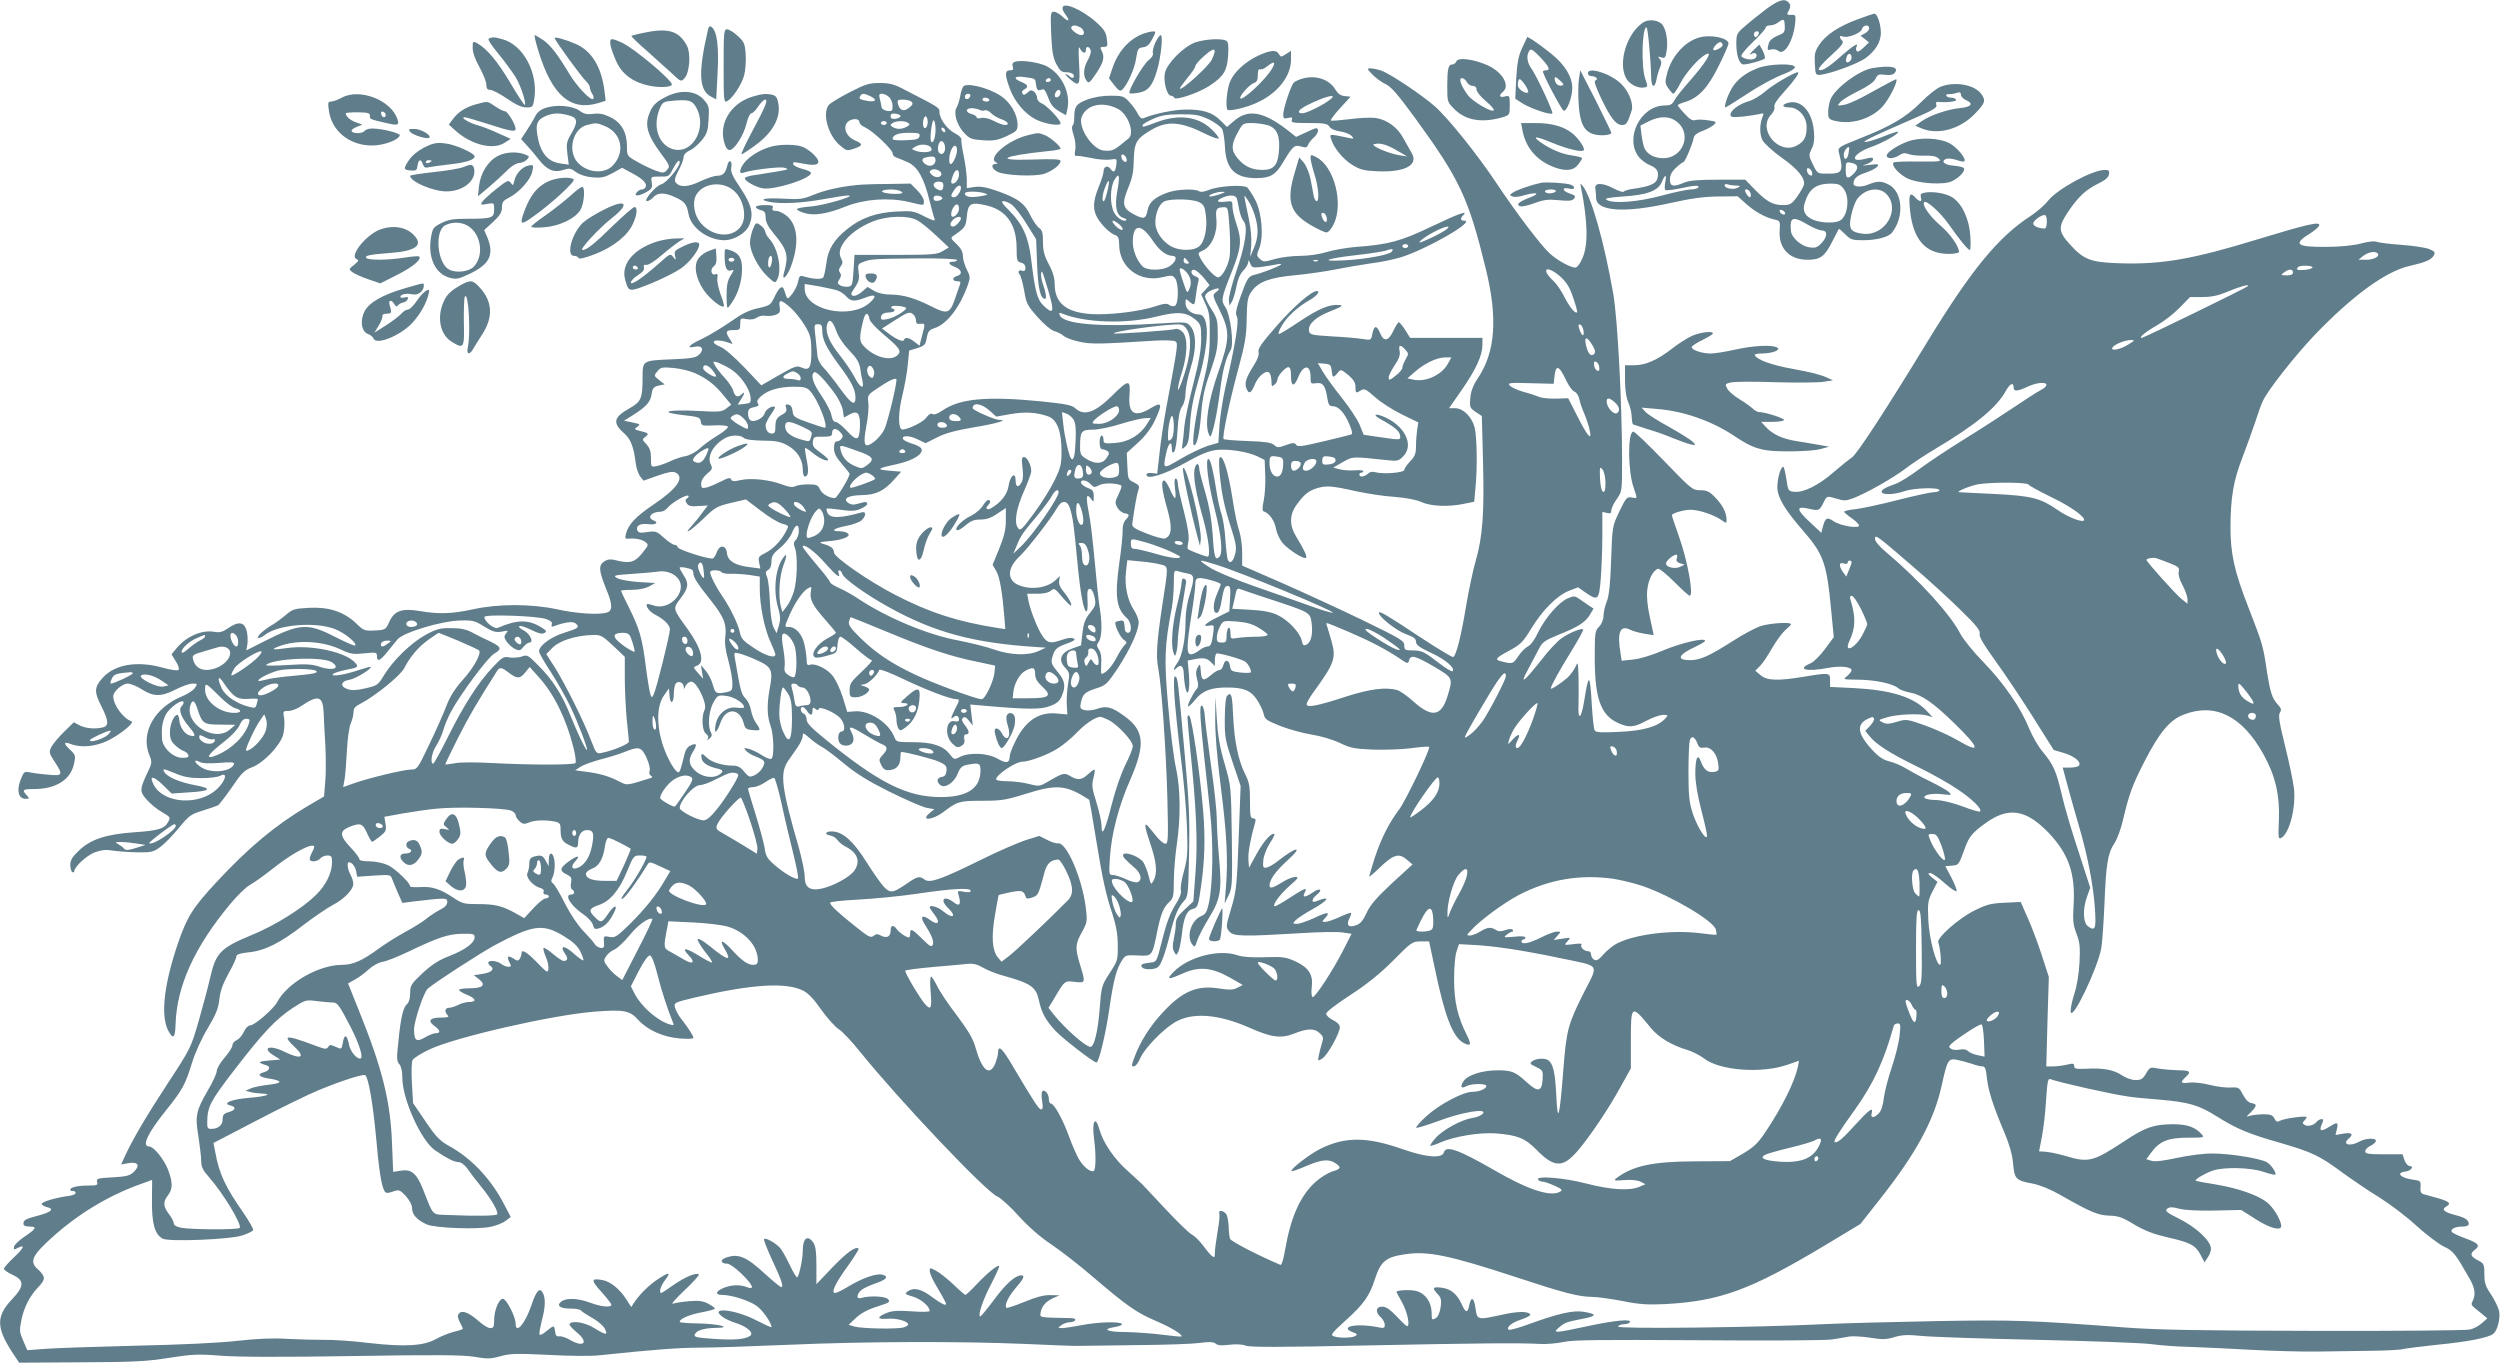 <?xml version="1.0" standalone="no"?>
<!DOCTYPE svg PUBLIC "-//W3C//DTD SVG 20010904//EN"
 "http://www.w3.org/TR/2001/REC-SVG-20010904/DTD/svg10.dtd">
<svg version="1.0" xmlns="http://www.w3.org/2000/svg"
 width="1280pt" height="698pt" viewBox="0 0 1280 698"
 preserveAspectRatio="xMidYMid meet">
<g transform="translate(0,698) scale(0.1,-0.1)"
fill="#607d8b" stroke="none">
<path d="M9045 6935 c-33 -25 -81 -63 -107 -86 -46 -39 -48 -43 -48 -94 0 -60
16 -105 37 -105 25 0 103 22 109 31 2 5 -2 22 -11 40 l-17 31 -24 -23 c-25
-23 -32 -35 -14 -24 17 11 32 -5 19 -21 -11 -14 -55 -10 -73 7 -5 5 19 35 57
72 37 35 67 69 67 75 0 7 10 12 23 12 12 0 31 7 41 15 28 21 33 19 34 -19 1
-31 -3 -36 -37 -49 -24 -10 -41 -24 -45 -39 -9 -34 -8 -37 14 -31 11 3 27 -1
36 -8 31 -26 79 58 86 151 3 31 0 35 -19 34 -26 -1 -27 0 -12 27 7 15 7 24 -2
35 -20 24 -51 15 -114 -31z m-41 -130 c-4 -8 -10 -15 -15 -15 -5 0 -9 7 -9 15
0 8 7 15 15 15 9 0 12 -6 9 -15z"/>
<path d="M5440 6938 c0 -7 7 -22 15 -32 25 -33 17 -41 -13 -13 -15 15 -36 27
-46 27 -17 0 -18 -9 -14 -112 4 -91 9 -121 26 -155 19 -36 27 -43 52 -43 16 0
32 -5 35 -11 10 -16 -4 -24 -17 -11 -7 7 -16 12 -21 12 -5 0 5 -11 21 -25 49
-41 53 -35 47 78 -4 72 -3 95 4 80 12 -26 31 -31 31 -8 0 20 16 19 24 -1 4 -9
-3 -32 -14 -51 -23 -39 -26 -81 -7 -106 11 -16 16 -12 50 38 38 57 44 83 27
116 -9 16 -7 19 11 19 20 0 21 4 16 41 -4 34 -15 50 -54 85 -75 67 -174 108
-173 72z m91 -98 c21 -12 26 -40 6 -40 -20 0 -58 30 -52 41 8 12 22 11 46 -1z"/>
<path d="M9508 6880 c-94 -35 -161 -79 -194 -130 -21 -31 -25 -47 -22 -96 3
-56 4 -59 28 -57 51 5 192 57 231 85 50 36 79 83 79 129 0 45 -18 99 -33 99
-7 -1 -47 -14 -89 -30z m62 -45 c0 -8 -10 -20 -22 -26 l-22 -12 22 -17 21 -17
-28 -27 c-18 -18 -31 -24 -35 -17 -4 6 -4 16 -1 21 16 27 -21 4 -77 -46 -67
-60 -103 -82 -116 -70 -4 5 24 37 63 72 55 50 67 66 57 76 -17 17 -15 29 4 21
24 -9 92 17 97 38 6 22 37 26 37 4z m-90 -150 c0 -15 -18 -30 -27 -22 -2 3 -2
15 2 26 7 23 25 19 25 -4z"/>
<path d="M8410 6863 c-82 -57 -126 -204 -85 -282 15 -31 61 -55 93 -49 19 3
20 5 6 43 -22 62 -17 265 6 265 7 0 22 -162 24 -257 1 -51 18 -58 27 -11 3 18
11 46 18 62 9 22 9 32 -1 44 -11 13 -10 14 8 8 19 -6 22 -2 28 40 7 51 -6 115
-28 133 -25 21 -70 23 -96 4z"/>
<path d="M3625 6828 c-51 -219 -47 -311 16 -343 l26 -14 7 133 c7 138 -2 214
-30 237 -10 8 -14 6 -19 -13z"/>
<path d="M3306 6814 c-38 -7 -71 -16 -73 -18 -2 -2 31 -35 74 -72 42 -38 100
-90 129 -116 51 -48 51 -48 69 -28 26 28 33 127 12 166 -39 74 -94 92 -211 68z"/>
<path d="M3705 6641 c0 -178 1 -188 18 -179 28 15 73 83 87 132 7 25 10 73 8
107 -4 56 -8 65 -41 95 -20 19 -45 34 -54 34 -17 0 -18 -15 -18 -189z"/>
<path d="M5855 6808 c-72 -26 -132 -92 -160 -179 l-17 -50 27 -35 c20 -26 30
-32 39 -25 26 22 66 110 73 162 7 49 11 54 36 57 20 3 32 13 47 43 19 36 19
39 3 38 -10 0 -31 -5 -48 -11z"/>
<path d="M2757 6718 c69 -226 164 -308 305 -266 l39 12 -6 50 c-16 126 -67
208 -152 243 -55 23 -103 36 -103 28 0 -11 137 -199 159 -219 11 -11 21 -25
21 -33 0 -7 5 -22 12 -33 7 -10 9 -22 5 -26 -12 -12 -85 65 -124 131 -60 100
-94 143 -132 170 -21 14 -40 25 -43 25 -4 0 5 -37 19 -82z"/>
<path d="M5915 6761 c-10 -22 -15 -46 -12 -54 3 -8 -6 -23 -22 -35 -27 -20
-108 -159 -98 -169 3 -3 24 -2 46 2 49 8 72 36 95 114 20 69 32 181 19 181 -6
0 -18 -18 -28 -39z"/>
<path d="M8700 6788 c-75 -21 -143 -98 -165 -186 -11 -42 -10 -50 7 -74 11
-16 22 -28 26 -28 4 0 20 24 35 53 27 53 95 130 130 148 40 22 4 -38 -82 -136
-34 -38 -69 -82 -77 -97 -12 -23 -22 -28 -50 -28 -124 0 -208 -168 -133 -264
12 -15 36 -33 55 -41 39 -16 49 -34 40 -69 -7 -27 -38 -40 -119 -52 -26 -3
-50 -10 -53 -15 -3 -5 -27 3 -54 17 -57 30 -97 29 -92 -1 2 -11 4 -33 4 -49 3
-68 144 -78 378 -26 106 24 172 33 246 34 l101 1 41 -37 c45 -41 101 -72 147
-82 29 -6 30 -8 27 -55 -7 -92 49 -151 143 -151 65 0 88 17 126 93 17 34 33
63 34 65 1 2 16 -11 33 -28 27 -27 37 -30 89 -30 70 0 133 16 150 39 64 80 55
209 -17 246 -37 19 -58 19 -105 0 -35 -15 -75 -13 -75 5 0 25 17 41 60 55 27
9 54 23 61 31 11 14 7 15 -37 10 -43 -5 -45 -5 -16 4 17 6 32 17 32 24 0 11
-8 11 -40 3 -86 -23 -61 28 29 60 59 20 147 70 139 78 -2 3 -32 -7 -65 -20
-34 -14 -77 -28 -95 -31 -40 -6 17 22 224 112 114 49 137 62 132 76 -4 13 0
18 13 16 46 -4 94 3 88 12 -3 6 -15 10 -25 10 -10 0 -21 4 -25 9 -3 6 3 9 12
9 10 -1 28 2 41 6 16 6 22 3 22 -9 0 -8 11 -21 25 -27 41 -18 30 -35 -27 -41
-66 -6 -157 -38 -200 -68 l-32 -23 34 -14 c86 -35 199 -2 275 79 50 53 53 64
29 98 -34 48 -138 66 -210 36 -20 -8 -63 -43 -97 -77 -75 -76 -153 -123 -310
-185 -114 -45 -118 -48 -112 -73 25 -99 19 -110 -60 -109 -50 0 -50 0 -73 47
-22 45 -22 48 -6 81 12 24 15 49 11 92 -9 98 -65 160 -130 143 -37 -9 -34 -24
4 -24 47 0 89 -47 89 -100 0 -52 -13 -76 -52 -96 -93 -48 -201 84 -130 159 13
14 20 30 17 40 -4 10 12 36 48 75 52 57 84 102 72 102 -19 0 -133 -67 -168
-99 -23 -20 -61 -43 -83 -49 -49 -14 -94 -47 -94 -69 0 -13 10 -15 63 -10 34
4 73 10 86 13 21 6 23 5 16 -12 -16 -38 -17 -91 -1 -122 9 -17 53 -57 98 -89
86 -61 124 -109 113 -142 -3 -10 -19 -37 -35 -60 -27 -36 -35 -41 -71 -41 -52
0 -83 17 -144 79 l-49 51 -138 0 c-101 0 -149 -4 -175 -15 -56 -24 -73 -20
-73 16 0 22 9 40 31 60 17 16 34 29 38 29 8 0 48 94 53 125 2 13 18 25 46 35
23 9 49 23 58 32 14 14 12 16 -30 22 -26 4 -55 5 -66 1 -14 -4 -29 4 -54 32
-20 21 -36 41 -36 44 0 3 17 11 38 17 68 20 118 74 172 185 28 56 50 107 50
114 0 29 -93 48 -150 31z m120 -38 c0 -12 -40 -33 -47 -26 -9 8 28 47 38 40 5
-3 9 -9 9 -14z m-232 -395 c76 -63 28 -185 -72 -185 -43 0 -79 18 -95 48 -5 9
-12 40 -16 68 l-6 51 43 22 c58 29 109 27 146 -4z m876 -163 c-7 -32 -24 -35
-24 -3 0 16 20 44 27 37 2 -1 0 -17 -3 -34z m24 -48 c27 -8 28 -28 2 -54 -30
-30 -40 -25 -40 20 0 42 1 43 38 34z m-210 -48 c3 -12 -1 -17 -10 -14 -7 3
-15 13 -16 22 -3 12 1 17 10 14 7 -3 15 -13 16 -22z m-752 -50 c-4 -19 -3 -37
1 -39 5 -3 38 1 73 8 78 17 103 18 95 5 -3 -5 -21 -10 -38 -10 -18 0 -84 -14
-147 -31 -121 -33 -248 -43 -283 -23 -15 8 4 12 83 18 124 8 180 29 199 75 17
41 25 40 17 -3z m362 -16 c24 -1 25 -2 9 -11 -21 -12 -67 -4 -67 12 0 6 7 8
16 5 9 -3 28 -6 42 -6z m551 -16 c34 -43 22 -142 -19 -164 -27 -14 -95 -12
-135 4 -42 18 -57 44 -46 83 22 75 57 102 133 103 39 0 50 -4 67 -26z m-476
-24 c3 -11 1 -20 -4 -20 -4 0 -13 9 -19 20 -8 16 -8 20 3 20 8 0 17 -9 20 -20z
m696 -4 c73 -78 -6 -214 -118 -203 -66 7 -78 24 -63 94 7 32 20 69 30 83 40
54 113 66 151 26z m-519 -98 c0 -13 -23 -5 -28 10 -2 7 2 10 12 6 9 -3 16 -11
16 -16z m115 -58 c28 -16 60 -30 73 -30 31 0 29 -34 -4 -67 -21 -21 -32 -24
-62 -19 -40 6 -89 50 -92 81 -8 74 8 81 85 35z"/>
<path d="M2503 6783 c-8 -3 11 -33 51 -81 34 -42 74 -97 89 -122 26 -46 52
-128 44 -137 -3 -2 -37 49 -75 114 -66 111 -120 175 -171 203 -20 10 -21 8
-21 -26 0 -22 13 -59 35 -98 19 -35 35 -75 35 -89 0 -20 5 -27 20 -27 11 0 49
-20 86 -45 45 -31 75 -45 99 -45 32 0 34 2 41 46 19 132 -57 274 -163 303 -41
12 -51 12 -70 4z"/>
<path d="M7794 6736 c-20 -43 -26 -77 -31 -158 l-5 -103 35 -23 c41 -27 151
-64 155 -52 4 11 -81 192 -107 229 -23 31 -27 67 -11 91 8 12 18 7 55 -32 47
-49 55 -68 30 -68 -8 0 -15 -3 -15 -7 1 -18 96 -197 106 -200 16 -5 44 69 44
115 0 60 -38 121 -109 178 -36 29 -77 59 -93 69 l-28 16 -26 -55z m201 -194
c-19 -4 -35 13 -35 37 0 10 8 7 26 -10 22 -20 23 -25 9 -27z m-171 -34 c-7
-11 -44 9 -51 28 -3 8 -2 21 1 31 5 13 11 10 31 -17 13 -18 22 -37 19 -42z"/>
<path d="M3126 6748 c3 -18 18 -58 32 -88 32 -65 89 -104 172 -120 53 -10 110
-6 110 8 -2 24 -195 186 -255 213 -58 27 -65 25 -59 -13z"/>
<path d="M6120 6763 c-61 -22 -146 -108 -156 -158 -8 -44 11 -115 31 -115 7 0
15 -5 17 -10 5 -17 130 26 184 63 70 47 87 76 92 153 3 49 1 69 -9 75 -22 14
-109 9 -159 -8z m84 -89 c-16 -33 -153 -158 -163 -148 -2 2 15 26 37 53 23 27
42 55 42 62 0 7 21 32 48 55 52 46 65 39 36 -22z"/>
<path d="M6444 6696 c-67 -31 -123 -82 -145 -131 -17 -37 -26 -135 -14 -147
10 -9 97 11 150 36 106 48 175 135 175 221 l0 45 -26 -17 c-24 -16 -27 -16
-36 0 -12 23 -44 21 -104 -7z m69 -67 c-34 -59 -163 -177 -163 -150 0 16 50
70 70 76 15 5 20 15 20 41 0 21 4 33 10 29 6 -3 22 3 36 14 38 30 48 26 27
-10z"/>
<path d="M7457 6666 c-4 -9 -13 -16 -21 -16 -21 0 -26 -23 -26 -112 0 -80 0
-81 38 -118 58 -58 143 -71 250 -39 31 10 32 13 32 61 0 49 -1 50 -25 44 -28
-7 -33 5 -10 24 38 32 -2 101 -79 136 -70 31 -151 42 -159 20z m53 -106 c6
-11 20 -20 30 -20 13 0 20 -7 20 -19 0 -10 21 -37 48 -59 26 -22 44 -43 40
-47 -11 -12 -106 44 -132 77 -35 47 -50 88 -31 88 8 0 19 -9 25 -20z"/>
<path d="M5197 6664 c-12 -4 -16 -12 -12 -25 5 -15 2 -19 -14 -19 -27 0 -27
-23 0 -96 25 -66 77 -127 131 -155 47 -24 128 -37 128 -20 0 17 -71 92 -97
102 -13 5 -23 17 -23 28 0 10 -7 24 -15 31 -13 10 -19 10 -34 -4 -14 -13 -21
-14 -26 -5 -5 7 -1 16 9 21 24 13 20 24 -14 38 -47 19 -37 33 18 25 56 -8 52
-6 57 -41 1 -16 8 -28 14 -26 6 1 16 3 22 5 5 1 16 -15 23 -36 17 -45 26 -57
64 -80 l30 -17 7 31 c18 82 -29 180 -106 220 -41 20 -127 33 -162 23z m183
-94 c0 -5 -7 -10 -16 -10 -8 0 -12 5 -9 10 3 6 10 10 16 10 5 0 9 -4 9 -10z
m50 -64 c0 -16 -18 -31 -27 -22 -8 8 5 36 17 36 5 0 10 -6 10 -14z"/>
<path d="M8999 6631 c-64 -25 -107 -59 -134 -106 -22 -39 -40 -95 -30 -95 2 0
37 22 77 48 92 61 170 104 231 127 26 10 47 24 47 31 0 21 -133 18 -191 -5z"/>
<path d="M9585 6631 c-69 -13 -187 -101 -212 -158 -7 -18 -13 -48 -13 -67 0
-30 4 -37 28 -43 86 -24 190 6 250 71 34 37 81 130 71 140 -2 2 -53 -25 -114
-59 -60 -35 -128 -67 -150 -71 -40 -7 -40 -7 -22 14 10 11 52 37 94 57 48 24
79 46 86 62 10 22 16 24 49 20 24 -3 41 0 48 9 27 31 -19 41 -115 25z"/>
<path d="M7026 6599 c16 -17 46 -39 67 -49 30 -14 62 -51 152 -174 230 -316
273 -408 362 -771 62 -253 50 -426 -40 -561 -24 -35 -36 -67 -39 -101 -4 -47
-3 -51 27 -72 l32 -21 6 -233 c7 -264 -2 -385 -37 -507 -14 -47 -36 -152 -50
-235 -25 -152 -50 -250 -65 -259 -4 -3 -79 42 -167 100 -173 115 -214 139
-214 126 0 -21 91 -92 139 -109 39 -14 51 -23 51 -39 0 -16 18 -29 80 -58 73
-34 122 -77 107 -93 -4 -3 -32 14 -64 38 -81 63 -93 68 -140 69 -39 0 -43 2
-43 26 0 23 -18 34 -222 133 -123 59 -310 145 -415 191 l-193 84 0 67 c0 36
-7 86 -15 110 -9 24 -25 100 -35 169 -21 130 -44 210 -62 210 -7 0 -8 -26 -4
-77 10 -109 23 -173 59 -285 26 -81 29 -103 21 -134 -10 -41 -28 -54 -38 -29
-3 9 -9 56 -12 103 -3 48 -12 105 -19 127 -8 22 -19 72 -25 110 -17 111 -32
175 -43 175 -17 0 -1 -127 33 -260 34 -135 42 -222 23 -241 -21 -21 -27 -3
-34 114 -6 78 -17 144 -38 216 -17 57 -31 112 -31 122 0 32 -18 30 -24 -4 -7
-40 6 -118 45 -256 27 -99 38 -191 22 -191 -12 0 -100 34 -102 40 -2 3 0 21 4
40 4 25 -3 71 -24 154 -17 65 -31 129 -31 142 0 13 -5 24 -10 24 -7 0 -8 -18
-4 -50 4 -27 4 -50 0 -50 -4 0 -15 20 -26 45 -11 25 -24 45 -30 45 -17 0 -11
-49 16 -144 27 -96 24 -139 -11 -153 -9 -3 -51 8 -93 25 -60 23 -76 34 -75 48
10 76 24 155 31 174 8 21 5 26 -22 40 -30 14 -31 18 -34 83 l-3 68 57 52 c38
34 67 73 86 112 41 88 38 100 -17 67 -85 -52 -120 -32 -112 65 6 82 -4 82 -89
-3 -88 -87 -144 -106 -189 -64 -17 16 -49 22 -174 35 -275 27 -414 15 -503
-45 -27 -19 -46 -25 -54 -20 -7 6 -18 0 -32 -19 -20 -27 -116 -70 -128 -58
-16 16 -14 92 6 172 12 50 25 122 28 160 l7 70 42 13 c37 12 42 17 48 52 6 33
12 41 40 50 64 21 130 107 171 223 12 35 12 42 -6 77 -11 22 -20 53 -20 69 0
21 -10 40 -32 61 -32 31 -33 32 -13 45 57 40 59 43 65 95 6 68 19 76 93 60
106 -22 161 -95 162 -217 0 -66 2 -73 23 -78 14 -3 22 -13 22 -26 0 -14 -5
-19 -14 -16 -19 8 -28 -3 -15 -19 6 -7 16 -45 23 -83 10 -64 16 -75 68 -134
34 -38 69 -67 85 -72 15 -3 37 -15 48 -24 11 -10 48 -24 83 -31 61 -13 102
-12 387 6 50 3 96 1 103 -4 14 -10 14 -13 -43 -320 -15 -78 -32 -191 -38 -250
l-12 -107 -28 3 c-16 2 -27 -1 -27 -9 0 -27 93 1 198 61 76 43 120 61 158 66
62 7 161 -8 213 -33 l36 -18 3 -79 c2 -44 -2 -102 -8 -130 -8 -39 -8 -52 2
-55 27 -9 55 -49 61 -88 4 -23 19 -55 33 -72 29 -35 111 -87 121 -77 7 6 -10
42 -52 111 -34 56 -33 111 4 161 37 51 58 69 100 83 49 16 79 14 199 -13 59
-13 150 -27 202 -30 59 -5 111 -14 139 -27 49 -22 141 -25 219 -8 l50 10 6 68
c11 104 8 266 -4 313 -15 55 -59 98 -100 98 l-31 0 67 96 c72 105 104 174 104
229 l0 35 -185 0 -185 0 -25 40 c-14 22 -29 40 -33 40 -4 0 -16 -19 -27 -42
-26 -56 -50 -60 -69 -13 -18 42 -31 40 -40 -6 -6 -31 -6 -32 -54 -24 -26 4
-96 10 -157 13 -101 6 -110 9 -113 28 -5 35 34 71 111 101 58 23 67 29 45 31
-48 6 -104 -17 -203 -83 -53 -36 -101 -65 -107 -65 -5 0 1 19 14 41 25 45 82
98 144 133 35 20 56 46 37 46 -28 0 -116 -76 -205 -177 -79 -90 -99 -119 -94
-136 3 -14 -5 -37 -24 -67 -39 -61 -49 -91 -39 -117 12 -33 25 -28 43 17 19
47 63 81 77 59 5 -8 9 -27 9 -43 0 -24 2 -27 15 -16 8 7 15 18 15 25 0 19 40
65 56 65 10 0 14 -13 14 -45 0 -56 16 -58 37 -6 26 65 63 66 63 2 0 -36 1 -37
29 -33 34 5 47 -12 57 -77 5 -34 11 -41 29 -41 28 0 59 -33 84 -93 15 -35 17
-49 8 -52 -6 -2 -70 -18 -142 -35 -108 -26 -132 -29 -139 -17 -7 11 -16 11
-52 -2 -39 -14 -44 -14 -61 1 -14 12 -46 17 -135 20 -65 2 -120 7 -123 10 -9
8 30 193 76 363 34 125 41 166 42 255 2 93 5 109 26 139 35 49 93 70 223 82
62 6 154 19 203 29 50 10 131 24 180 31 50 6 119 20 155 31 132 40 389 188
327 188 -20 0 -22 11 -5 28 27 27 -22 9 -163 -58 -157 -75 -219 -92 -384 -104
-49 -4 -119 -16 -154 -27 -37 -11 -92 -19 -134 -19 -39 0 -97 -7 -129 -16 -55
-16 -60 -16 -77 0 -18 16 -18 20 -4 54 24 57 14 183 -20 248 -14 27 -33 56
-41 64 -21 16 -147 8 -198 -13 -22 -9 -41 -12 -49 -6 -22 14 -112 10 -158 -6
-66 -23 -98 -50 -105 -90 -9 -46 -18 -49 -66 -25 -62 32 -68 55 -34 137 22 53
28 85 29 145 2 88 14 109 90 153 81 48 151 43 278 -21 37 -18 67 -28 67 -22 0
6 -17 28 -39 48 -67 64 -167 76 -277 35 -75 -28 -74 -28 -74 -16 0 5 24 19 53
32 42 19 70 23 142 24 78 0 97 -4 146 -27 30 -15 61 -38 67 -50 6 -13 12 -55
14 -93 5 -110 52 -157 159 -157 72 0 100 16 137 79 51 85 59 93 93 83 24 -7
31 -6 36 8 3 9 17 27 30 38 14 12 23 29 21 38 -3 14 -10 13 -57 -10 l-55 -25
-25 20 c-138 111 -219 127 -295 60 l-34 -29 -34 34 c-41 41 -90 56 -178 55
-57 0 -163 -22 -212 -43 -12 -6 -21 0 -32 21 -8 16 -28 44 -44 61 -28 30 -35
32 -96 32 -41 0 -85 -7 -120 -20 -57 -22 -66 -35 -66 -97 0 -17 -4 -34 -9 -37
-5 -3 -2 -25 6 -48 8 -25 12 -56 8 -76 -4 -24 -3 -32 7 -30 7 1 41 -4 75 -11
35 -8 78 -11 98 -8 33 5 34 5 31 -24 -5 -39 -13 -47 -30 -24 -15 21 -36 13
-36 -14 0 -10 -11 -45 -25 -79 -30 -75 -31 -116 -5 -160 23 -38 66 -79 93 -87
12 -5 17 -17 17 -46 0 -118 105 -197 223 -168 45 11 52 10 64 -7 19 -26 18
-133 -2 -140 -8 -4 -22 -1 -29 5 -11 9 -28 7 -73 -8 -77 -26 -236 -45 -326
-39 -128 8 -187 57 -187 153 0 31 -9 63 -30 102 -23 43 -30 69 -30 114 0 47
-4 61 -20 72 -11 8 -31 37 -45 65 -29 61 -61 85 -163 122 -59 21 -89 27 -120
23 l-42 -6 0 44 c0 24 -7 77 -15 117 -9 40 -14 80 -13 88 2 7 -13 22 -32 31
-40 20 -80 75 -80 109 0 23 2 22 -185 118 -47 25 -72 31 -121 31 -54 0 -73 -6
-155 -48 -52 -27 -100 -56 -106 -65 -34 -43 -3 -155 57 -206 36 -30 36 -30 79
-15 39 14 39 23 1 39 -70 29 -69 110 1 110 10 0 19 -7 19 -15 0 -8 13 -21 29
-27 39 -18 141 -113 141 -133 0 -8 8 -18 18 -21 9 -3 36 -14 59 -24 51 -23 84
-81 112 -197 11 -43 22 -85 26 -94 5 -13 -8 -9 -52 13 -54 28 -64 29 -143 25
-102 -5 -180 -32 -250 -88 -69 -54 -101 -106 -109 -176 -4 -32 -11 -64 -15
-72 -8 -13 -50 -11 -102 4 -18 6 -22 2 -28 -27 -3 -18 -17 -46 -30 -63 -26
-32 -24 -32 -41 20 -8 27 -25 16 -48 -32 -21 -45 -24 -47 -85 -61 -48 -10 -83
-28 -140 -68 -43 -30 -107 -69 -144 -87 -71 -33 -89 -53 -39 -42 37 8 48 -16
19 -42 -16 -15 -42 -19 -144 -23 -143 -6 -144 -6 -144 -90 0 -111 -7 -126 -66
-160 -84 -47 -90 -75 -25 -132 31 -28 46 -68 56 -150 3 -26 14 -56 23 -68 l17
-21 73 26 c56 19 77 23 92 15 47 -25 6 -83 -115 -164 -90 -61 -129 -102 -140
-149 -6 -23 -4 -27 11 -25 38 3 69 -3 88 -17 18 -13 17 -16 -14 -55 -38 -48
-64 -56 -126 -41 -39 10 -50 9 -71 -4 -30 -20 -27 -47 12 -144 32 -77 32 -107
3 -117 -42 -13 -154 -6 -254 16 -133 29 -304 29 -434 0 -106 -23 -174 -25
-268 -9 -92 16 -132 3 -158 -53 -19 -42 -20 -43 -74 -46 -53 -3 -58 -1 -97 37
-63 59 -138 84 -240 79 -76 -4 -86 -7 -120 -37 -21 -17 -51 -40 -67 -49 -46
-27 -82 -60 -74 -67 4 -4 19 2 34 14 67 53 255 69 357 31 50 -19 117 -73 105
-85 -3 -3 -49 17 -104 45 -138 71 -180 68 -356 -21 l-97 -49 6 33 c2 18 1 48
-4 67 -12 46 -42 50 -93 15 -30 -21 -45 -25 -73 -20 -63 12 -144 -24 -195 -86
l-24 -29 22 -36 c13 -20 19 -39 14 -44 -5 -5 -39 0 -79 11 -133 37 -246 18
-309 -51 -44 -49 -45 -72 -6 -148 36 -72 38 -98 8 -106 -40 -10 -88 -6 -120
10 l-30 16 -50 -49 c-27 -26 -56 -61 -64 -76 -14 -27 -14 -31 15 -76 46 -70
43 -75 -36 -67 -38 3 -80 9 -94 12 -24 5 -28 2 -44 -40 -21 -55 -10 -96 26
-96 21 0 21 1 6 18 -26 28 -21 32 36 32 113 0 188 47 206 129 9 42 8 46 -21
73 -35 33 -33 43 6 28 53 -20 129 -12 192 20 65 33 135 91 117 97 -43 15 -93
84 -93 128 0 25 46 65 74 65 14 0 47 -13 73 -30 60 -38 98 -38 173 0 33 17 71
30 86 30 25 0 26 -1 12 -22 -9 -13 -38 -32 -65 -43 -143 -58 -215 -188 -168
-302 14 -34 14 -39 -9 -87 -41 -87 -42 -99 -5 -140 17 -20 51 -48 75 -62 49
-29 48 -28 34 -54 -18 -33 -50 -43 -170 -51 -146 -10 -226 -36 -286 -94 -34
-32 -44 -49 -44 -73 0 -17 5 -34 10 -37 6 -3 10 -2 10 4 0 22 63 81 105 97 33
12 57 15 92 9 27 -4 83 -8 127 -9 71 -1 82 2 116 27 21 15 64 59 95 97 53 65
62 71 124 90 36 11 72 24 79 28 6 5 38 46 70 92 48 72 64 87 101 101 60 22
146 112 161 168 6 24 8 61 5 82 -7 38 -6 39 22 39 16 0 45 11 65 25 87 59 111
52 115 -32 1 -32 5 -110 9 -173 3 -63 3 -147 -1 -186 l-6 -72 -87 -51 c-162
-96 -301 -212 -465 -389 -120 -129 -150 -177 -197 -315 -70 -207 -88 -364 -50
-441 26 -51 37 -42 39 31 6 194 97 394 277 611 38 46 85 92 105 102 19 10 73
49 120 86 78 62 167 114 197 114 15 0 15 -5 -3 -39 -8 -16 -11 -31 -8 -35 11
-11 40 -6 53 9 7 8 23 15 36 15 21 0 24 -5 24 -37 -1 -53 -31 -115 -82 -165
-66 -66 -207 -155 -326 -204 -163 -67 -187 -92 -216 -220 -10 -44 -36 -142
-58 -219 -40 -138 -41 -142 -158 -320 -112 -171 -184 -294 -222 -378 l-18 -39
39 7 c49 8 60 -13 25 -46 -20 -19 -38 -23 -108 -27 -76 -4 -83 -6 -79 -23 5
-17 -1 -19 -43 -19 -57 0 -94 -9 -94 -21 0 -5 5 -8 11 -7 6 2 13 -2 16 -8 2
-7 -11 -14 -34 -17 -65 -8 -143 -31 -140 -42 2 -5 14 -12 26 -15 40 -9 26 -25
-37 -42 -72 -19 -82 -24 -82 -44 0 -9 11 -14 31 -14 40 0 35 -11 -26 -52 -27
-18 -51 -41 -53 -51 -3 -16 -1 -17 18 -7 41 22 33 0 -19 -48 -28 -26 -51 -53
-51 -58 0 -6 19 -19 42 -30 64 -29 64 -59 -2 -128 -79 -84 -79 -142 -1 -264
l39 -59 318 2 c271 1 339 5 451 23 117 18 146 20 260 11 84 -7 315 -8 678 -2
430 7 566 6 625 -4 64 -11 82 -11 132 3 49 14 82 15 245 7 103 -6 222 -7 263
-2 275 29 408 39 514 39 67 0 274 7 461 15 394 17 869 18 1205 4 129 -6 253
-11 275 -10 22 0 155 2 295 4 140 1 285 6 322 11 50 7 71 6 83 -4 10 -9 32
-10 71 -5 35 4 66 2 83 -5 21 -8 174 -8 602 1 590 12 799 14 904 8 33 -2 87 3
120 10 48 11 189 12 690 9 353 -3 654 -1 685 4 30 5 70 11 88 15 19 3 67 0
107 -6 61 -10 82 -10 124 3 41 12 69 13 139 6 48 -5 314 -14 592 -20 278 -6
541 -16 585 -22 44 -6 132 -13 195 -14 63 -2 205 -9 315 -15 110 -6 263 -10
340 -9 77 1 203 3 280 4 77 1 149 5 160 9 11 3 90 13 175 22 154 15 262 36
286 56 21 17 36 78 30 114 -4 19 -22 57 -41 86 -29 42 -35 60 -35 105 0 49 -2
55 -29 69 -42 21 -47 35 -21 55 31 23 21 35 -51 61 -33 12 -62 26 -66 32 -8
14 17 27 55 27 20 0 32 5 32 14 0 20 -20 33 -73 46 -53 14 -68 28 -43 42 28
16 18 26 -41 43 -32 9 -66 18 -75 21 -13 4 -17 14 -15 37 2 30 0 32 -38 37
-66 9 -90 36 -38 42 28 3 45 28 20 28 -8 0 -20 13 -26 30 l-10 30 -95 0 c-79
0 -96 3 -96 15 0 9 11 20 24 27 14 6 27 17 30 24 7 19 -51 18 -84 -1 -47 -27
-91 -15 -55 15 27 23 17 33 -26 26 l-41 -7 7 31 c8 36 3 37 -42 9 -40 -25 -51
-19 -35 16 9 20 9 25 -2 25 -7 0 -19 -6 -25 -14 -15 -18 -45 -26 -62 -15 -11
6 -11 11 -1 21 6 6 12 15 12 18 0 9 -114 -6 -136 -18 -14 -8 -20 -6 -29 11 -9
18 -19 22 -60 22 -28 -1 -59 -5 -70 -9 -15 -7 -14 -2 8 18 33 33 34 44 5 48
-15 2 -30 17 -44 43 -19 37 -22 39 -61 37 -23 -2 -71 4 -108 13 -37 10 -85 15
-106 12 -44 -6 -48 1 -19 28 31 28 24 35 -37 35 -32 1 -78 5 -102 9 -42 8 -44
8 -63 -25 -16 -28 -26 -34 -54 -34 -19 0 -49 11 -69 24 -42 29 -98 39 -184 34
-51 -2 -61 0 -61 13 0 14 -6 16 -37 8 -21 -5 -53 -9 -72 -9 l-34 0 6 229 7
229 -35 108 c-19 60 -52 147 -72 192 l-37 84 -81 -4 c-70 -3 -92 -8 -156 -40
-82 -41 -194 -140 -185 -163 11 -30 18 -115 9 -115 -20 0 -56 135 -60 230 -4
87 -2 99 21 145 l26 50 -28 22 c-21 18 -23 22 -10 23 10 0 43 -23 75 -52 31
-28 59 -46 61 -40 2 6 -11 37 -27 69 l-31 58 34 3 c35 3 34 1 68 94 20 55 39
77 106 125 116 83 205 69 320 -50 103 -108 138 -208 129 -368 -5 -83 -3 -104
15 -150 17 -46 19 -69 15 -149 -3 -56 -14 -122 -27 -160 -11 -35 -20 -76 -18
-90 6 -53 140 226 157 328 5 31 12 134 16 227 8 202 17 257 51 308 14 21 34
75 44 120 32 135 48 177 108 295 78 152 131 216 202 243 161 63 301 -7 410
-205 60 -108 83 -209 78 -333 -4 -94 -3 -101 12 -93 42 23 76 155 65 254 -4
34 -24 130 -45 215 -30 121 -36 158 -27 172 9 15 7 23 -10 41 -30 32 -40 64
-58 181 -18 122 -21 131 -95 322 -70 180 -90 270 -90 407 1 153 15 236 61 355
23 60 52 142 66 183 13 41 30 89 38 105 23 54 167 236 269 343 194 201 364
325 486 351 78 18 109 31 121 53 9 16 5 21 -24 33 -18 7 -80 17 -138 21 -57 4
-114 11 -127 15 -14 6 -45 3 -85 -8 -39 -10 -105 -17 -179 -17 -155 -1 -170
14 -74 73 19 12 37 28 40 36 9 23 -55 9 -314 -70 -332 -102 -492 -130 -707
-123 -151 5 -184 18 -257 99 -58 64 -59 88 -7 165 52 77 91 113 154 144 37 18
53 32 55 48 3 18 -1 22 -21 22 -65 0 -244 -98 -292 -159 -16 -21 -56 -55 -87
-76 -167 -108 -304 -275 -530 -645 -212 -348 -362 -578 -387 -593 -14 -9 -55
-42 -91 -73 -76 -67 -155 -107 -202 -102 -32 3 -33 4 -42 66 -5 34 -12 62 -16
62 -13 0 -30 -60 -30 -104 0 -52 37 -114 130 -221 106 -122 123 -168 145 -403
l14 -144 -45 -61 c-25 -34 -58 -67 -74 -73 -74 -32 -21 -45 94 -23 60 11 116
5 116 -13 0 -5 -10 -18 -22 -29 -23 -18 -23 -18 52 -19 86 0 183 -20 208 -43
9 -8 35 -18 57 -22 63 -11 120 -50 232 -159 129 -125 137 -157 23 -90 -42 25
-119 60 -172 79 -95 34 -98 34 -147 19 -41 -12 -55 -12 -73 -2 -22 11 -21 12
22 25 53 16 163 21 205 10 l30 -9 -30 32 c-67 71 -182 107 -372 117 l-123 6 0
34 c0 39 -3 40 -135 18 -134 -22 -188 -20 -221 8 l-27 23 25 25 c14 14 41 55
62 92 21 36 51 77 67 91 16 14 29 27 29 30 0 13 -112 5 -157 -10 -26 -9 -90
-43 -141 -76 -121 -77 -167 -98 -219 -98 -73 0 -61 28 30 70 26 12 47 25 47
29 0 18 -124 -11 -214 -49 -61 -26 -122 -44 -156 -47 l-57 -6 -6 39 c-18 107
-2 145 49 120 16 -8 50 -17 75 -21 l46 -7 -19 89 c-13 57 -18 107 -14 142 5
53 29 100 55 109 7 2 44 -28 83 -67 39 -39 74 -71 79 -71 22 0 -10 179 -56
307 -19 54 -35 101 -35 105 0 10 60 28 96 28 42 0 120 -26 157 -52 27 -19 27
-19 27 1 0 35 -20 75 -58 114 -30 31 -43 37 -77 37 -39 0 -45 5 -185 150 -80
83 -150 150 -157 150 -30 0 -29 -203 2 -289 19 -56 20 -54 -11 -48 -24 4 -29
-1 -63 -72 -36 -76 -36 -76 -42 -246 -4 -122 -10 -182 -22 -214 -10 -24 -17
-57 -17 -74 0 -18 -9 -41 -22 -55 -22 -22 -23 -32 -23 -165 1 -203 31 -288
118 -328 57 -26 83 -24 147 11 30 16 68 29 84 30 28 0 28 -1 12 -19 -37 -41
-113 -63 -236 -68 -90 -5 -119 -3 -125 7 -5 8 -11 67 -15 132 -9 162 -16 165
-39 19 -15 -94 -33 -104 -29 -16 1 39 1 104 0 145 -3 72 -3 74 -16 45 -8 -16
-26 -42 -42 -56 -34 -29 -84 -62 -84 -54 0 12 45 94 107 194 35 57 62 106 59
108 -8 9 -68 -16 -110 -44 -21 -15 -67 -63 -101 -108 -94 -119 -118 -137 -70
-50 21 39 46 86 56 106 16 31 30 41 96 68 103 41 139 64 163 103 l19 32 -23
15 c-13 9 -35 24 -49 34 -23 16 -29 17 -59 4 -46 -19 -118 -102 -153 -175 -16
-35 -38 -65 -51 -71 -13 -6 -35 -28 -50 -50 -28 -42 -29 -43 -98 -24 -24 7
-11 19 61 57 49 27 63 42 102 106 58 96 133 171 194 195 l47 18 38 -27 c64
-44 69 -39 78 72 4 53 8 152 8 219 l0 122 23 -5 c18 -5 23 -2 23 13 0 10 12
36 28 58 27 39 27 42 27 195 0 299 -23 728 -45 855 -46 264 -111 493 -155 551
-15 18 -15 18 -10 -6 35 -178 37 -295 7 -362 -12 -29 -27 -48 -37 -48 -24 0
-90 36 -130 72 -42 37 -172 208 -275 363 -95 143 -246 331 -313 390 -68 60
-232 169 -276 184 -19 6 -43 11 -54 11 -19 0 -18 -3 9 -31z m-2571 -111 c37
-17 31 -32 -11 -25 -42 7 -49 11 -39 26 8 14 18 14 50 -1z m97 -5 c10 -9 18
-29 18 -45 0 -26 -3 -29 -27 -26 -14 2 -27 10 -29 18 -1 8 -5 27 -9 43 -6 22
-4 27 11 27 9 0 26 -7 36 -17z m115 -24 c9 -9 6 -17 -13 -31 -27 -22 -48 -14
-57 22 -4 17 0 20 27 20 18 0 37 -5 43 -11z m1056 -36 c53 -27 88 -125 55
-152 -76 -63 -80 -65 -125 -62 -58 3 -135 118 -115 172 24 63 106 82 185 42z
m-1112 -38 c0 -5 -12 -11 -26 -13 -18 -2 -25 1 -25 13 0 12 7 15 25 13 14 -2
26 -7 26 -13z m139 -30 c0 -26 -16 -42 -22 -23 -7 19 3 58 13 52 5 -3 9 -16 9
-29z m40 -38 c0 -42 -13 -77 -23 -61 -8 14 5 114 14 108 5 -3 9 -24 9 -47z
m-250 33 c0 -5 -7 -10 -15 -10 -8 0 -15 5 -15 10 0 6 7 10 15 10 8 0 15 -4 15
-10z m109 1 c11 -7 10 -11 -7 -20 -25 -14 -52 -14 -72 -1 -13 9 -13 11 0 20
19 12 60 13 79 1z m1842 -12 c47 -15 64 -54 57 -135 -6 -71 -27 -94 -85 -94
-53 0 -92 18 -127 60 -33 40 -33 70 1 131 25 47 28 49 71 49 25 0 62 -5 83
-11z m-1651 -30 c0 -6 -4 -7 -10 -4 -5 3 -10 11 -10 16 0 6 5 7 10 4 6 -3 10
-11 10 -16z m-132 -26 c-3 -15 -16 -19 -71 -21 -37 -2 -67 1 -67 6 0 21 29 32
83 32 50 0 58 -2 55 -17z m130 -52 c5 -29 -13 -50 -29 -34 -15 15 -3 66 14 60
7 -2 14 -14 15 -26z m-84 3 c9 -3 16 -12 16 -20 0 -15 -51 -18 -85 -5 -19 8
-19 8 0 19 23 13 46 15 69 6z m146 -24 c0 -24 -21 -70 -32 -70 -12 0 -10 45 3
74 13 28 29 26 29 -4z m868 -44 c3 -12 -1 -17 -10 -14 -7 3 -15 13 -16 22 -3
12 1 17 10 14 7 -3 15 -13 16 -22z m-978 -6 c0 -24 -26 -37 -48 -23 -23 14
-26 31 -5 36 40 10 53 7 53 -13z m30 -71 c0 -18 -31 -22 -48 -5 -15 14 -15 18
-3 26 16 10 51 -4 51 -21z m90 -2 c0 -23 -17 -47 -32 -47 -11 0 -10 13 2 44
12 32 30 34 30 3z m810 -89 c-14 -78 -3 -123 32 -134 11 -3 17 -8 15 -11 -12
-12 -48 11 -63 39 -22 43 -21 128 2 167 25 42 29 23 14 -61z m-53 -8 c-10 -38
-16 -48 -21 -35 -3 10 1 38 11 63 22 58 28 42 10 -28z m-837 42 c0 -26 -10
-33 -31 -21 -28 14 -24 39 6 39 18 0 25 -5 25 -18z m90 -13 c0 -20 -21 -49
-35 -49 -19 0 -19 10 1 38 16 23 34 29 34 11z m120 -28 c22 -7 19 -9 -22 -16
-50 -8 -78 -3 -78 15 0 11 62 12 100 1z m1201 -7 c-25 -8 -47 -12 -49 -9 -8 7
40 24 68 23 18 0 12 -4 -19 -14z m-1416 -19 c0 -5 -10 -11 -22 -13 -16 -2 -23
2 -23 13 0 11 7 15 23 13 12 -2 22 -7 22 -13z m1508 -2 c3 -10 8 -36 12 -58 4
-22 14 -48 22 -57 24 -27 10 -121 -38 -260 -22 -65 -39 -130 -37 -146 l3 -27
13 22 c7 13 17 48 23 78 6 35 19 64 35 80 13 13 24 32 25 42 0 14 3 12 10 -6
9 -22 13 -23 62 -17 28 4 63 10 77 13 14 3 22 2 18 -2 -9 -9 -99 -44 -135 -52
-31 -7 -38 -18 -72 -113 -23 -66 -27 -87 -18 -101 12 -19 -8 -144 -58 -358
-13 -57 -27 -145 -31 -196 l-6 -92 -55 -16 c-30 -10 -93 -40 -139 -67 -91 -54
-91 -54 -73 30 11 53 29 68 29 23 0 -20 3 -24 12 -15 6 6 14 55 17 109 4 70
11 105 24 123 10 14 17 43 17 68 0 24 12 82 26 128 31 98 30 180 -2 215 -18
21 -23 21 -154 13 -305 -20 -496 -4 -514 42 -5 12 -2 15 11 9 117 -48 328 -55
484 -16 109 27 152 24 199 -15 28 -24 30 -30 30 -99 0 -54 -11 -117 -40 -229
-22 -86 -43 -184 -46 -218 -3 -35 -7 -76 -10 -92 -4 -28 -3 -29 15 -12 15 13
19 36 24 114 4 69 16 133 42 222 58 197 59 340 2 340 -35 0 -67 27 -67 57 0
25 1 25 18 10 27 -24 29 -22 35 31 3 26 9 57 12 69 5 16 2 23 -14 28 -25 8
-29 38 -5 33 9 -2 30 -20 47 -40 l30 -38 -21 -23 -22 -24 22 -49 c20 -42 23
-65 22 -159 0 -92 -6 -136 -38 -265 -35 -146 -57 -300 -42 -300 14 0 28 60 36
162 7 84 17 132 47 215 31 90 38 121 38 188 0 74 -3 85 -32 131 -18 28 -33 58
-33 67 0 10 14 23 33 31 38 16 50 10 23 -10 -19 -14 -19 -16 20 -95 52 -108
51 -143 -10 -319 -49 -142 -68 -260 -48 -310 9 -23 11 -22 25 30 9 30 23 110
32 177 15 120 31 180 56 221 18 28 -1 180 -27 219 -23 35 -22 44 32 180 50
125 53 163 24 248 -11 32 -20 72 -20 88 0 29 -1 29 -40 24 -42 -5 -46 7 -6 23
35 14 64 11 69 -7z m92 -87 c20 -65 18 -111 -5 -166 l-19 -45 5 55 c3 33 -1
86 -11 135 -30 145 -30 134 -6 100 12 -16 28 -52 36 -79z m-286 69 c24 -12 30
-22 35 -68 9 -67 -7 -137 -35 -159 -24 -20 -83 -23 -126 -7 -43 16 -82 59 -94
103 -13 48 11 123 45 136 35 14 144 11 175 -5z m-956 -15 c14 -12 48 -55 74
-98 l48 -77 5 -130 c5 -124 17 -175 41 -175 9 0 4 33 -12 78 -10 26 -12 68 -3
60 3 -4 18 -49 33 -102 31 -106 25 -121 -29 -68 -30 31 -41 73 -60 231 -13
115 -44 184 -111 251 -39 39 -46 50 -31 50 11 0 31 -9 45 -20z m-273 -19 c0
-18 -18 -41 -32 -41 -12 0 -10 28 4 49 14 22 28 18 28 -8z m1385 -96 c4 -57 4
-124 1 -148 -8 -50 -39 -107 -60 -107 -16 0 -69 57 -90 98 -14 27 -13 28 14
40 43 20 74 89 68 157 -5 56 -1 63 39 64 20 1 21 -5 28 -104z m4185 30 c0 -21
-5 -35 -12 -35 -29 0 -58 13 -58 25 0 14 38 44 58 44 7 1 12 -12 12 -34z
m-5784 7 c18 -9 61 -44 97 -78 l65 -61 -32 -19 c-28 -17 -53 -19 -241 -19
l-210 0 -5 -80 c-5 -76 -6 -80 -30 -83 -14 -1 -32 2 -40 8 -13 8 -13 13 -2 30
9 15 10 25 3 34 -8 9 -7 18 3 32 12 16 12 23 1 44 -27 53 48 139 161 185 73
30 182 34 230 7z m224 9 c0 -11 -28 -41 -39 -41 -18 0 -20 15 -4 32 17 19 43
24 43 9z m811 -30 c13 -11 20 -23 16 -27 -4 -4 -20 4 -35 19 -30 31 -16 37 19
8z m169 -80 c35 -53 70 -80 103 -81 25 0 21 -26 -9 -49 -35 -28 -123 -29 -146
-3 -29 32 -48 81 -48 122 0 94 41 98 100 11z m1501 51 c-13 -9 -51 -30 -85
-45 -49 -22 -57 -24 -41 -8 11 10 42 31 70 45 57 30 94 35 56 8z m-191 -82 c0
-5 -7 -10 -15 -10 -8 0 -15 5 -15 10 0 6 7 10 15 10 8 0 15 -4 15 -10z m-86
-30 c-16 -16 -140 -38 -243 -43 -131 -7 -92 9 65 27 71 8 140 19 154 24 28 11
39 7 24 -8z m5049 -7 c15 -14 -18 -33 -57 -33 l-41 0 25 20 c25 19 61 26 73
13z m-7273 -34 c0 -5 -9 -9 -20 -9 -30 0 -24 -14 10 -27 34 -13 40 -38 10 -46
-26 -7 -26 -27 1 -27 16 0 19 -4 14 -17 -4 -10 -11 -31 -17 -48 -34 -105 -42
-108 -135 -61 -83 41 -138 57 -205 58 -31 0 -63 7 -83 19 l-33 20 -30 -26
c-17 -14 -37 -23 -45 -19 -13 5 -11 12 10 42 20 30 24 45 19 78 -5 38 -3 43
22 52 39 16 56 17 280 19 116 1 202 -3 202 -8z m1180 -4 c10 -12 10 -15 -4
-15 -9 0 -16 7 -16 15 0 8 2 15 4 15 2 0 9 -7 16 -15z m667 -1 c-3 -3 -12 -4
-19 -1 -8 3 -5 6 6 6 11 1 17 -2 13 -5z m5093 -33 c0 -5 -18 -11 -40 -13 -38
-3 -48 1 -33 15 10 10 73 8 73 -2z m-5747 -55 c6 -19 5 -37 -3 -54 -11 -26
-12 -26 -30 28 -11 30 -19 61 -20 69 0 23 43 -12 53 -43z m1897 7 c32 -30 47
-54 65 -108 13 -38 22 -71 20 -74 -10 -9 -38 26 -65 78 -15 31 -40 67 -55 81
-70 65 -37 86 35 23z m3750 22 c0 -10 -10 -15 -32 -15 -31 1 -32 1 -14 15 25
19 46 19 46 0z m-7450 -93 c14 -5 34 -19 44 -31 23 -25 42 -26 96 -5 53 21 63
10 23 -26 -98 -88 -332 -38 -333 71 l0 25 73 -12 c39 -7 83 -17 97 -22z m7218
22 c-9 -9 -532 -264 -542 -264 -19 0 19 31 77 64 34 19 86 59 116 90 l54 55
62 0 c44 0 80 7 121 24 71 30 125 45 112 31z m-7462 -108 c21 -18 54 -59 73
-90 30 -49 34 -65 35 -130 1 -88 -9 -106 -50 -88 -23 11 -34 8 -116 -39 l-90
-52 -86 91 c-53 55 -102 98 -125 107 -67 28 -21 45 48 19 19 -8 19 -7 2 19
-25 38 -21 47 18 47 33 0 35 2 35 31 0 30 1 31 33 25 21 -4 40 -1 52 8 11 8
31 12 45 9 14 -2 37 0 51 5 22 9 25 15 21 41 -6 40 5 39 54 -3z m593 -2 c8 -7
-46 -43 -82 -54 -42 -12 -53 -9 -44 15 4 9 19 15 37 15 16 0 30 5 30 10 0 6
-5 10 -11 10 -5 0 -7 4 -4 10 5 8 63 3 74 -6z m-187 -58 c1 -11 32 -44 68 -75
87 -73 97 -88 76 -109 -36 -36 -127 -9 -179 52 -18 22 -17 47 4 130 10 38 24
39 31 2z m226 22 c7 -7 12 -20 12 -31 0 -13 6 -17 23 -15 25 3 25 2 7 -64
l-12 -48 -26 20 c-28 22 -48 26 -54 9 -4 -13 -44 6 -87 40 l-25 19 64 41 c68
44 79 48 98 29z m-396 -83 c10 -29 37 -69 66 -99 37 -38 51 -61 56 -91 3 -22
8 -52 12 -67 10 -45 -13 -33 -40 20 -13 26 -47 75 -74 110 -56 69 -77 120 -68
158 10 37 28 25 48 -31z m-72 0 c0 -44 23 -90 90 -180 58 -77 80 -121 80 -159
0 -47 -20 -36 -76 41 -31 43 -70 92 -87 110 -19 20 -31 45 -32 65 -2 18 -6 61
-10 96 -7 59 -7 62 14 62 17 0 21 -6 21 -35z m1867 8 c26 -40 21 -129 -16
-238 -16 -49 -30 -80 -30 -69 -1 12 9 53 21 90 28 90 30 174 4 203 -11 12 -26
19 -35 17 -24 -8 -313 -28 -318 -23 -9 9 223 42 319 46 31 1 41 -4 55 -26z
m2031 -9 c4 -33 -11 -24 -23 15 -5 17 -4 22 6 19 8 -3 15 -18 17 -34z m46 -73
c14 -24 16 -35 7 -44 -15 -15 -31 2 -41 47 -10 46 6 44 34 -3z m2741 4 c-41
-26 -92 -34 -79 -14 9 16 65 38 94 38 23 0 21 -2 -15 -24z m-3700 -25 c18 -20
18 -22 2 -49 -9 -16 -17 -36 -17 -44 0 -8 -16 -27 -35 -41 -30 -24 -35 -25
-35 -9 0 10 14 38 31 63 22 33 29 52 25 73 -7 32 4 35 29 7z m220 -69 c-30
-59 -114 -99 -178 -85 l-31 7 39 34 c51 44 111 72 153 73 l33 0 -16 -29z
m-3675 -30 c49 -30 100 -101 103 -147 2 -26 -1 -29 -32 -32 l-34 -4 16 26 c20
29 22 45 5 28 -19 -19 -35 -14 -43 15 -3 15 -24 46 -45 69 -21 22 -43 51 -50
64 -11 20 -10 21 12 15 12 -4 43 -19 68 -34z m4448 10 c3 -16 -1 -22 -10 -19
-7 3 -15 15 -16 27 -3 16 1 22 10 19 7 -3 15 -15 16 -27z m-1370 -18 c4 -38 8
-40 30 -13 17 21 17 20 55 -10 27 -23 37 -39 37 -61 0 -33 2 -34 29 -17 16 10
26 5 72 -36 29 -26 90 -65 137 -88 l84 -41 -6 -36 c-3 -20 -6 -57 -6 -84 0
-39 -5 -53 -30 -79 -16 -17 -30 -37 -30 -44 0 -14 -105 -23 -147 -12 -17 5
-30 2 -40 -8 -17 -16 -43 -19 -43 -4 0 6 5 10 10 10 6 0 10 3 10 8 0 4 -19 6
-43 4 -23 -2 -58 0 -77 5 l-34 9 49 28 c53 30 44 29 227 10 52 -6 59 -4 82 19
60 60 5 164 -108 207 -41 15 -45 4 -6 -17 69 -38 95 -60 98 -81 4 -26 4 -26
-104 -10 l-82 12 -21 52 c-12 28 -53 90 -91 137 -38 48 -81 107 -96 132 l-27
46 34 -3 c30 -3 34 -7 37 -35z m-3169 0 c12 -14 19 -28 17 -30 -9 -9 -66 28
-66 42 0 24 27 17 49 -12z m826 -22 c-5 -18 -10 -20 -21 -10 -15 12 -19 41 -7
53 13 13 35 -21 28 -43z m-918 9 c61 -27 103 -59 149 -116 l38 -46 -25 -19
c-22 -18 -35 -19 -146 -13 -155 8 -207 -6 -78 -21 83 -9 90 -12 93 -33 3 -22
7 -23 69 -20 39 2 67 -1 70 -7 2 -6 -22 -26 -52 -44 -31 -19 -72 -48 -91 -66
-20 -19 -52 -36 -72 -40 -21 -3 -55 -15 -77 -25 -22 -11 -54 -22 -71 -26 -31
-6 -31 -6 -31 40 0 35 -6 52 -23 71 -23 24 -23 26 -5 39 20 14 15 20 -30 30
-28 7 -29 9 -12 21 17 12 15 14 -25 22 l-43 9 45 28 c69 44 90 67 96 107 5 32
11 39 37 45 l30 6 -28 22 c-28 22 -28 23 -9 45 17 21 25 22 82 17 34 -3 84
-15 109 -26z m4463 -40 c13 -27 31 -52 41 -55 10 -3 21 -20 25 -38 3 -17 15
-51 26 -76 10 -24 23 -62 27 -83 14 -61 -12 -31 -65 75 l-45 88 -62 -2 c-34
-1 -73 3 -87 9 -14 6 -50 18 -81 26 -31 9 -62 23 -69 32 -12 14 -2 15 106 12
l119 -3 3 30 c7 72 23 68 62 -15z m-3939 40 c23 -13 26 -45 3 -36 -9 3 -29 6
-45 6 -35 0 -38 13 -6 28 28 14 25 14 48 2z m184 -92 c26 -34 46 -74 50 -97
l6 -39 29 16 c40 23 55 6 53 -60 -2 -75 -15 -80 -66 -25 -24 26 -50 47 -59 47
-10 0 -17 12 -21 34 -3 18 -26 63 -51 100 -43 62 -56 103 -39 119 9 10 46 -27
98 -95z m325 58 c0 -31 -46 -222 -62 -254 -17 -37 -67 -82 -89 -82 -16 0 -16
32 -3 101 8 41 13 93 10 115 -5 42 -5 42 57 83 54 36 87 50 87 37z m5720 -42
c0 -19 20 -18 71 6 79 36 136 18 63 -20 -16 -8 -76 -47 -134 -86 -58 -39 -172
-113 -255 -164 -82 -51 -186 -120 -230 -153 -44 -33 -98 -67 -119 -74 -57 -20
-77 -33 -71 -44 9 -14 67 -11 115 6 48 17 180 21 180 5 0 -5 -13 -10 -29 -10
-15 0 -98 -18 -184 -40 -86 -22 -183 -43 -217 -47 -33 -3 -59 -9 -58 -14 2 -4
18 -18 37 -31 19 -13 36 -29 39 -37 7 -20 -96 -4 -131 21 -32 22 -42 17 -54
-29 l-8 -31 -63 59 c-65 61 -66 79 -4 65 52 -12 57 -11 74 22 22 45 19 44 70
29 39 -12 50 -12 89 3 72 29 199 101 264 150 34 26 102 71 151 100 212 127
316 212 364 299 22 39 40 46 40 15z m-6162 -16 c40 -44 97 -188 74 -188 -4 0
-42 12 -84 27 -71 25 -77 30 -80 58 -2 20 -9 31 -21 33 -15 3 -18 0 -12 -16 4
-15 0 -24 -17 -33 -31 -16 -38 -28 -38 -66 0 -26 -4 -33 -19 -33 -18 0 -31 18
-31 44 0 7 11 30 25 51 15 20 24 39 23 41 -11 10 -47 -11 -52 -30 -6 -25 -48
-48 -71 -40 -8 4 -15 18 -15 34 0 24 5 30 30 35 23 5 28 10 21 19 -8 9 -4 19
13 35 35 33 92 50 167 51 55 0 69 -3 87 -22z m4120 -58 c24 -22 28 -45 11 -55
-14 -10 -46 21 -52 51 -5 30 11 31 41 4z m-3203 -41 l36 -32 74 13 c75 13 132
9 192 -12 45 -16 68 -77 68 -178 0 -66 -4 -84 -36 -150 -20 -41 -67 -117 -105
-168 -63 -85 -70 -92 -82 -75 -21 28 -9 99 31 189 20 45 37 91 37 102 0 31
-21 72 -37 72 -12 0 -13 -11 -8 -54 5 -34 3 -61 -4 -75 -17 -30 -31 -26 -31 9
0 47 -28 26 -36 -27 -6 -44 -40 -87 -91 -116 -19 -11 -30 0 -15 15 15 15 15
28 2 28 -6 0 -19 -14 -29 -31 -11 -17 -37 -39 -58 -49 -44 -20 -89 -65 -74
-74 5 -4 25 7 44 24 27 23 44 30 77 30 30 0 55 8 86 30 l44 29 0 -62 c0 -47
-8 -82 -34 -146 l-34 -83 19 -32 c18 -30 32 -116 42 -244 l4 -53 -41 6 c-202
32 -346 78 -522 169 -136 70 -313 193 -314 217 0 21 -17 34 -55 44 -26 8 -21
10 37 15 70 7 110 26 86 41 -7 5 -25 9 -40 9 -49 0 -30 15 33 27 33 6 69 19
80 29 24 22 25 47 2 41 -114 -32 -165 -32 -177 -1 -4 9 -5 18 -3 20 1 2 33 -1
70 -6 53 -8 75 -7 102 4 19 8 35 20 35 25 0 13 -6 14 -47 2 -23 -7 -37 -5 -50
4 -30 22 -1 39 70 40 72 1 115 22 168 83 l33 37 -60 5 c-71 6 -64 12 39 34 82
18 135 51 125 78 -3 8 -24 20 -47 26 -22 7 -43 17 -46 22 -13 21 29 22 70 2
l44 -21 58 29 c42 22 95 36 188 52 116 19 181 38 131 38 -22 0 -136 50 -136
60 0 31 44 25 85 -11z m665 2 c0 -32 -56 -71 -102 -71 -37 0 -39 2 -27 17 18
22 99 73 116 73 7 0 13 -9 13 -19z m-232 -52 c9 -16 12 -51 9 -106 -3 -78 -10
-104 -23 -91 -10 11 -34 113 -40 176 l-7 62 24 -8 c13 -5 30 -20 37 -33z
m-1691 9 c13 -12 23 -30 23 -40 0 -17 -2 -17 -27 -4 -16 8 -37 21 -48 30 -17
13 -18 17 -5 26 22 14 31 12 57 -12z m1101 10 c19 -19 14 -25 -18 -24 -21 1
-30 6 -30 19 0 20 30 23 48 5z m1102 -52 c0 -35 -5 -58 -15 -66 -13 -11 -15
-8 -15 16 0 47 12 104 21 104 5 0 9 -24 9 -54z m-138 12 c-35 -56 -94 -91
-162 -96 -56 -4 -60 -3 -60 17 0 11 -4 21 -10 21 -5 0 -10 -16 -10 -35 0 -21
5 -35 13 -35 6 0 18 -4 26 -9 12 -8 12 -13 -3 -35 -20 -32 -58 -34 -103 -6
-29 17 -33 25 -33 62 0 80 6 88 64 88 28 0 94 13 146 30 52 16 108 29 123 29
l29 1 -20 -32z m-1764 -13 c47 -22 53 -27 46 -47 -9 -31 -7 -31 -50 -19 -55
15 -84 38 -84 67 0 31 20 31 88 -1z m740 8 c2 -8 -6 -13 -22 -13 -17 0 -26 5
-26 16 0 19 41 16 48 -3z m-536 -48 c9 -12 -10 -35 -28 -35 -9 0 -14 -12 -14
-34 0 -26 10 -46 40 -81 22 -25 40 -48 40 -51 0 -18 -65 -124 -75 -124 -30 0
-66 21 -77 45 -10 22 -18 25 -60 25 -27 0 -57 -4 -67 -10 -13 -6 -33 -4 -68
10 -65 24 -157 34 -211 22 -34 -8 -44 -7 -49 4 -4 10 -15 8 -51 -11 -26 -13
-59 -27 -74 -31 -25 -5 -28 -3 -28 19 0 16 11 35 30 51 27 22 29 28 20 46 -23
42 13 106 77 139 29 15 76 14 91 -1 8 -8 43 -13 95 -14 65 0 91 -5 125 -22 51
-27 82 -73 82 -124 0 -21 5 -38 10 -38 19 0 22 28 10 85 -6 31 -10 58 -8 61 2
2 20 -9 39 -25 35 -29 79 -48 79 -34 0 4 -19 21 -41 37 -32 22 -40 33 -37 55
3 24 6 26 51 25 37 0 47 3 47 16 0 33 27 31 52 -5z m78 -84 c81 -28 91 -42 49
-73 -24 -18 -29 -18 -60 -5 -41 17 -65 43 -74 80 -8 32 -10 32 85 -2z m-776
-25 c-17 -35 -36 -44 -62 -28 -13 9 13 39 53 60 27 14 29 10 9 -32z m1021 24
c3 -5 -3 -10 -15 -10 -12 0 -18 5 -15 10 3 6 10 10 15 10 5 0 12 -4 15 -10z
m1935 -59 c0 -45 -11 -71 -31 -71 -22 0 -39 29 -39 68 0 37 3 40 40 34 25 -3
30 -9 30 -31z m268 10 c-2 -10 -15 -17 -36 -19 -26 -3 -32 0 -32 16 0 26 5 29
40 24 22 -3 30 -9 28 -21z m-98 -3 c0 -19 -31 -48 -52 -48 -20 0 -23 12 -8 41
12 21 60 27 60 7z m-80 -11 c0 -17 -20 -37 -37 -37 -7 0 -13 11 -13 25 0 20 5
25 25 25 14 0 25 -6 25 -13z m-930 -31 c0 -28 -4 -35 -25 -40 -37 -9 -77 3
-73 23 3 16 62 51 86 51 7 0 12 -13 12 -34z m-187 -3 c6 -34 1 -43 -24 -43
-20 0 -23 10 -13 48 9 31 31 28 37 -5z m47 -9 c0 -8 -7 -14 -15 -14 -10 0 -15
10 -15 26 0 22 2 25 15 14 8 -7 15 -19 15 -26z m2630 -57 c0 -34 -4 -47 -12
-45 -8 3 -14 28 -16 69 -2 59 -1 62 13 45 9 -12 15 -41 15 -69z m-2741 47
c-15 -18 -22 -13 -13 10 3 9 10 13 16 10 5 -3 4 -12 -3 -20z m-1013 -8 c10 -8
17 -16 14 -19 -13 -11 -121 -49 -126 -44 -14 14 52 76 82 77 5 0 19 -6 30 -14z
m1118 -45 c16 -17 20 -18 44 -5 24 13 90 11 113 -2 4 -2 -3 -22 -14 -45 -19
-38 -19 -44 -6 -68 8 -14 25 -27 37 -29 26 -4 27 -10 5 -34 -10 -11 -16 -32
-15 -51 1 -18 -6 -93 -17 -168 -24 -171 -16 -235 38 -283 25 -23 29 -76 6 -76
-8 0 -16 9 -16 20 -3 41 -5 45 -24 42 -11 -2 -22 -5 -23 -7 -9 -9 22 -76 40
-89 19 -14 20 -16 4 -31 -9 -10 -28 -39 -41 -65 -21 -42 -57 -80 -75 -80 -3 0
-3 23 -2 50 3 33 -1 58 -11 73 -13 20 -13 26 -1 42 16 22 18 98 4 176 -5 30
-16 135 -25 234 -9 99 -22 213 -31 254 -15 78 -12 99 12 67 13 -19 14 -18 14
13 0 26 -5 34 -29 42 -16 6 -32 17 -35 25 -8 21 28 18 48 -5z m4802 -2 c3 -6
57 -35 118 -65 99 -47 179 -105 165 -119 -11 -10 -80 17 -131 52 -91 63 -133
74 -328 84 -96 4 -177 9 -180 9 -17 3 63 35 100 41 77 11 248 10 256 -2z
m-4966 -39 c0 -30 -129 -216 -190 -275 l-42 -40 17 40 c21 52 30 65 104 153
33 40 68 86 76 102 15 29 35 40 35 20z m-1901 -31 c-11 -6 -11 -13 -3 -26 9
-14 22 -17 60 -14 l48 3 -29 -38 c-15 -22 -40 -51 -53 -66 -49 -53 -7 -27 58
35 60 59 71 65 142 82 l77 18 75 -57 c41 -32 91 -62 110 -67 36 -10 36 -10 21
-38 -24 -48 -65 -91 -106 -112 -35 -17 -38 -22 -32 -50 l6 -30 -54 7 c-76 9
-113 32 -117 72 -4 43 -39 45 -53 2 -6 -16 -16 -30 -22 -30 -33 0 -177 47
-177 58 0 6 -7 12 -15 12 -8 0 -33 16 -55 36 -37 34 -43 36 -85 30 -37 -6 -46
-4 -52 9 -9 24 16 37 60 31 36 -4 51 9 22 20 -35 14 -9 44 37 44 11 0 27 9 36
20 21 26 94 69 106 62 4 -2 2 -8 -5 -13z m498 -55 c19 -20 32 -38 29 -41 -4
-5 -82 32 -104 50 -11 8 -11 12 0 18 24 15 40 9 75 -27z m96 11 c10 -14 16
-25 13 -25 -15 0 -56 25 -60 36 -9 24 28 15 47 -11z m1365 -7 c15 -47 20 -84
37 -263 16 -173 33 -265 48 -265 5 0 7 26 5 58 -2 45 0 57 12 57 9 0 18 -15
24 -42 8 -38 6 -44 -23 -81 -25 -31 -33 -52 -39 -103 l-7 -63 -44 -16 c-60
-21 -75 -59 -38 -98 24 -26 25 -30 15 -87 -5 -33 -8 -81 -6 -106 l3 -47 -56 5
c-93 9 -164 -41 -215 -152 -13 -27 -24 -57 -24 -65 -1 -38 -16 -41 -61 -15
-52 30 -146 34 -193 10 -29 -15 -31 -15 -53 13 -34 44 -89 62 -188 62 -81 0
-86 1 -95 24 -28 75 -129 140 -204 134 l-38 -3 -24 78 c-15 45 -37 92 -55 112
-31 35 -89 61 -114 51 -11 -4 -15 2 -15 24 0 16 -5 52 -11 79 -11 53 -45 91
-80 91 -24 0 -24 -2 6 67 29 64 67 118 94 132 16 9 17 7 13 -14 -8 -43 7 -72
68 -142 33 -37 60 -70 60 -73 0 -3 -21 -17 -46 -30 -49 -27 -83 -75 -65 -93 7
-7 27 -5 63 5 52 14 53 15 56 56 2 25 8 42 15 42 7 0 43 -27 80 -60 38 -33 73
-60 80 -60 7 0 -16 -26 -50 -58 -55 -51 -63 -63 -63 -95 0 -35 2 -37 32 -37
29 0 68 23 68 40 0 4 -10 11 -22 15 l-23 8 22 4 c21 4 67 49 75 73 2 6 56 -14
128 -49 118 -56 237 -101 267 -101 17 0 17 -4 -7 -50 -23 -46 -25 -57 -7 -41
15 12 27 5 27 -15 0 -7 -8 -10 -21 -7 -45 12 -55 -72 -14 -113 21 -21 28 -23
46 -14 15 9 20 19 16 36 -3 16 0 24 9 24 20 0 17 18 -6 48 -15 18 -18 28 -10
36 8 8 17 4 31 -14 l20 -25 -7 54 -6 54 78 -7 c222 -19 282 -19 330 -1 35 13
49 25 60 51 22 51 17 79 -21 124 -28 33 -34 47 -29 68 12 47 21 57 74 76 39
14 49 21 37 27 -9 5 -32 3 -57 -6 -60 -21 -76 -19 -100 15 -26 36 -64 132 -74
183 l-7 37 52 0 c34 0 59 6 70 16 16 14 20 12 55 -30 21 -25 42 -46 46 -46 11
0 -9 38 -39 74 -16 19 -23 38 -20 53 l4 24 -21 -20 c-44 -42 -127 -53 -190
-27 -61 25 -60 87 3 146 40 37 164 197 193 249 23 42 53 41 66 -1z m62 -19 c6
-23 8 -48 5 -58 -11 -28 -35 17 -35 67 0 52 15 48 30 -9z m-1320 -44 c0 -40
-22 -70 -60 -83 -27 -10 -30 -9 -30 11 1 32 25 95 46 118 17 19 19 19 31 3 7
-10 13 -32 13 -49z m-130 -54 c0 -16 -7 -36 -15 -45 -12 -11 -13 -21 -5 -41
15 -39 12 -164 -5 -222 -8 -28 -25 -63 -37 -78 l-22 -29 -7 25 c-15 52 -9 158
11 211 22 58 20 73 -5 35 -37 -58 -46 -166 -20 -253 11 -39 12 -56 3 -87 l-12
-39 -15 29 c-9 18 -16 64 -19 128 -2 55 -8 113 -14 129 -10 24 -9 30 5 38 11
6 17 22 17 43 0 28 8 40 44 70 25 20 51 53 60 75 19 47 36 52 36 11z m5715
-191 c72 -62 176 -157 233 -213 81 -79 102 -105 98 -122 -4 -15 19 -53 82
-141 48 -66 134 -195 192 -287 l105 -167 51 -15 c54 -16 91 -46 79 -64 -3 -6
-24 -11 -45 -11 l-39 0 24 -89 c13 -49 40 -145 60 -213 45 -155 72 -296 81
-419 7 -103 2 -118 -34 -93 -27 19 -30 87 -6 154 l16 45 -60 185 c-34 102 -73
233 -86 293 -29 122 -43 153 -99 220 -22 26 -52 79 -68 118 -43 106 -131 233
-234 339 -51 52 -104 118 -118 145 -51 99 -206 271 -380 418 -35 29 -57 56
-57 68 0 25 7 20 205 -151z m-3932 131 c37 -11 93 -32 125 -47 50 -24 54 -28
31 -31 -14 -2 -65 7 -113 22 -49 14 -97 25 -107 25 -14 0 -19 7 -19 25 0 30
-2 30 83 6z m182 -1 c3 -5 -3 -10 -14 -10 -11 0 -23 5 -26 10 -3 6 3 10 14 10
11 0 23 -4 26 -10z m-485 -36 c15 -43 6 -86 -15 -78 -10 4 -15 20 -15 48 0 23
-5 47 -12 54 -9 9 -7 12 9 12 16 0 25 -10 33 -36z m-1344 -69 c56 -63 79 -81
68 -50 -4 8 -2 15 4 15 5 0 12 -9 15 -19 6 -23 125 -108 240 -171 233 -129
435 -183 757 -203 l45 -3 -37 -17 c-55 -25 -144 -22 -230 8 -39 14 -121 34
-182 46 -160 29 -378 122 -523 221 -23 15 -63 37 -88 48 -25 11 -45 24 -45 29
0 5 -31 46 -70 91 -38 45 -70 86 -70 91 0 21 62 -24 116 -86z m4359 26 c-4
-13 1 -20 17 -25 l23 -7 -22 -11 c-27 -13 -73 -3 -73 17 0 14 37 45 53 45 5 0
6 -8 2 -19z m2523 -24 c47 -19 52 -24 47 -44 -3 -15 4 -41 20 -70 14 -27 25
-58 25 -71 l0 -23 -29 23 c-30 23 -181 192 -181 201 0 8 33 14 50 9 8 -2 39
-14 68 -25z m-5162 -8 c37 -11 37 -1 4 -214 -27 -180 -32 -254 -20 -315 17
-88 40 -415 47 -667 5 -207 4 -233 -10 -233 -8 0 -27 15 -42 33 -14 17 -33 40
-41 50 -28 34 -26 10 5 -81 33 -96 38 -153 17 -191 -13 -23 -13 -22 -25 24 -6
26 -19 57 -27 70 -21 32 -104 60 -104 36 0 -10 9 -20 59 -64 34 -29 41 -64 15
-74 -9 -3 -36 4 -60 16 -25 11 -54 21 -66 21 -20 0 -21 3 -15 93 8 119 45 262
104 395 79 181 72 253 -32 327 -65 47 -90 53 -144 34 -17 -6 -43 -8 -57 -5
-23 6 -26 11 -20 38 9 44 21 55 80 74 48 15 55 22 110 104 63 97 105 189 106
233 0 15 -11 44 -25 65 -33 50 -48 124 -40 195 l7 59 72 -7 c39 -3 85 -11 102
-16z m280 0 c127 -39 615 -240 597 -246 -6 -2 -61 15 -124 38 -63 22 -190 68
-284 100 -93 33 -191 74 -217 91 -71 45 -68 47 28 17z m3254 12 c0 -5 -6 -23
-14 -41 l-13 -32 -17 23 c-22 33 -21 52 4 44 11 -4 20 -2 20 4 0 6 5 11 10 11
6 0 10 -4 10 -9z m-5878 -38 c3 -21 4 -40 2 -41 -7 -9 -35 50 -30 63 10 27 24
16 28 -22z m-59 0 c4 -2 7 -11 7 -19 0 -19 22 -54 87 -135 68 -85 84 -123 77
-186 -5 -34 0 -71 15 -124 11 -41 21 -94 21 -116 0 -37 -2 -41 -31 -47 -52
-10 -56 -8 -69 37 -6 24 -23 57 -37 73 l-24 29 5 -35 6 -35 -26 29 c-26 30
-26 30 -5 38 41 15 22 90 -49 188 -77 106 -76 103 -35 157 40 52 43 76 15 118
-11 17 -20 33 -20 38 0 7 45 0 63 -10z m-75 -41 c59 -64 -38 -174 -124 -141
-15 5 -29 8 -31 6 -10 -10 13 -39 41 -54 44 -22 76 -53 76 -75 0 -27 -70 -309
-83 -333 -10 -19 -10 -19 -17 0 -4 11 -15 77 -24 147 -18 143 -32 189 -87 300
-22 43 -39 80 -39 83 0 3 25 5 55 5 34 0 68 7 88 17 l32 18 -85 5 c-47 3 -96
12 -110 20 -23 14 -18 15 80 22 58 4 114 9 125 11 39 7 80 -5 103 -31z m227
28 c3 -5 25 -9 48 -8 23 1 66 -2 95 -6 l52 -8 0 -63 c0 -86 24 -205 55 -272
14 -31 25 -59 25 -64 0 -22 -53 -6 -111 34 -54 35 -65 48 -71 80 -9 42 -48
123 -88 182 -39 57 -70 121 -63 129 10 10 51 7 58 -4z m2388 -7 c33 -6 34 -24
7 -111 -12 -37 -20 -92 -20 -131 0 -91 -17 -180 -41 -213 -21 -30 -26 -49 -7
-30 24 24 38 13 39 -30 1 -24 5 -56 9 -73 12 -51 24 -2 17 75 l-6 68 31 6 c50
10 67 7 88 -14 l20 -20 0 29 c0 17 4 32 8 35 9 5 129 -28 148 -42 16 -11 35
-50 27 -55 -5 -3 -29 -3 -55 0 -41 5 -47 9 -50 31 -4 34 -26 39 -34 8 -3 -14
-12 -26 -19 -26 -8 0 -27 -11 -43 -25 -41 -35 -50 -32 -54 18 -3 40 -4 41 -16
19 -10 -17 -10 -32 -3 -59 8 -28 7 -41 -3 -52 -19 -22 -48 -82 -43 -88 3 -2
19 13 37 35 36 45 80 62 161 62 87 0 123 -15 155 -63 15 -23 30 -55 34 -72 5
-27 15 -34 85 -62 44 -17 116 -37 160 -44 46 -7 107 -25 143 -42 56 -27 77
-31 171 -35 59 -2 147 1 195 7 49 7 90 10 93 7 9 -8 -120 -276 -153 -320 -52
-69 -91 -146 -124 -244 -16 -52 -30 -97 -30 -100 0 -3 21 14 48 40 76 74 104
83 147 45 l27 -23 -106 -97 c-79 -74 -111 -111 -129 -151 -19 -41 -32 -56 -56
-64 -38 -13 -50 2 -31 38 6 12 10 24 7 26 -2 2 -28 -7 -58 -21 -30 -14 -63
-25 -73 -25 -18 0 -19 1 -1 20 29 32 12 33 -56 0 -35 -16 -75 -30 -88 -30 -23
0 -23 1 -8 18 10 10 49 36 87 57 85 47 96 72 18 40 -26 -10 -23 13 5 35 32 26
14 36 -21 11 -39 -27 -56 -28 -42 -1 16 29 3 25 -74 -25 -38 -25 -73 -45 -78
-45 -19 0 24 60 74 104 45 39 50 46 30 46 -12 0 -39 -10 -60 -23 -54 -34 -72
-39 -72 -21 0 30 31 73 91 128 87 78 48 74 -53 -6 -18 -14 -42 -28 -53 -30
-18 -3 -20 2 -17 37 2 23 16 59 32 85 16 24 27 46 25 49 -12 12 -55 -35 -90
-99 l-40 -73 -3 40 c-3 35 10 107 34 191 5 16 2 22 -10 22 -14 0 -16 14 -16
89 0 76 -4 97 -26 140 -34 69 -54 165 -60 290 -5 113 -9 128 -29 111 -9 -7
-13 -43 -14 -116 -1 -98 2 -114 40 -227 l41 -121 -10 -266 c-9 -240 -12 -273
-36 -353 -31 -103 -31 -105 -9 -129 20 -22 78 -23 343 -7 102 7 206 9 232 5
l48 -7 -40 -79 c-54 -107 -149 -252 -160 -245 -5 3 -7 25 -4 49 9 64 -15 102
-82 133 -50 23 -66 25 -157 22 -68 -2 -115 1 -141 10 -95 33 -252 -8 -327 -85
-40 -41 -30 -42 47 -8 83 37 147 31 239 -20 l68 -39 -27 -14 c-22 -12 -40 -12
-95 -4 -112 18 -187 -14 -287 -122 -65 -70 -115 -148 -144 -226 -17 -44 -18
-51 -5 -51 9 0 24 19 34 44 22 49 115 146 178 183 88 51 221 41 378 -28 115
-51 163 -58 233 -30 66 26 102 27 129 1 19 -17 20 -24 11 -52 -5 -18 -13 -46
-16 -63 -5 -29 -5 -29 19 -14 27 18 89 130 89 160 0 12 -13 25 -35 36 -19 9
-35 24 -35 33 0 9 51 48 123 95 86 56 151 108 220 177 93 94 99 98 141 98 l43
0 28 -132 c52 -252 93 -358 149 -388 36 -19 41 -9 18 37 -49 96 -67 174 -67
288 0 63 5 125 13 145 l12 36 73 -4 c113 -6 251 -27 447 -68 209 -44 196 -24
118 -179 -80 -159 -88 -189 -104 -395 -19 -246 -29 -281 -36 -124 -6 114 -16
159 -42 176 -17 12 -61 9 -80 -5 -16 -12 -14 -14 19 -30 35 -17 36 -19 33 -65
-4 -62 -24 -65 -80 -14 -60 55 -78 62 -151 62 -78 0 -153 -24 -174 -56 -19
-29 -12 -40 15 -25 26 14 102 14 102 1 0 -15 -36 -30 -71 -30 -48 0 -169 -64
-236 -125 -32 -29 -55 -56 -52 -59 3 -3 55 13 115 35 119 45 251 67 226 37 -7
-9 -31 -19 -54 -22 -56 -9 -152 -61 -189 -104 -17 -19 -28 -36 -26 -38 2 -2
24 4 48 15 74 33 204 54 288 48 111 -9 149 -24 208 -84 91 -93 135 -93 211 -5
63 74 157 213 221 330 l51 92 0 145 c0 182 3 184 103 61 40 -48 106 -88 187
-112 26 -8 63 -27 83 -42 80 -64 297 -80 430 -33 l58 20 -6 -32 c-17 -77 -80
-205 -166 -333 -38 -57 -59 -77 -114 -110 l-68 -39 -176 -1 c-219 -1 -319 -22
-405 -86 -16 -13 -12 -14 41 -10 38 3 69 -1 84 -9 l24 -12 -30 -13 c-51 -22
-147 -16 -272 16 -115 30 -261 42 -248 20 3 -5 14 -10 23 -10 9 0 37 -10 62
-21 35 -16 41 -22 30 -29 -48 -31 -165 7 -345 112 -178 102 -242 125 -252 88
-9 -32 -88 -27 -208 15 -184 65 -295 66 -421 5 -56 -27 -160 -107 -151 -116 2
-3 36 9 75 26 79 34 117 37 150 14 31 -21 28 -29 -17 -42 -21 -7 -59 -30 -84
-52 -79 -70 -129 -182 -158 -353 -8 -46 -17 -76 -24 -73 -125 54 -251 120
-257 133 -3 10 -7 37 -7 61 -1 24 -6 52 -11 63 -12 21 -45 27 -37 5 3 -7 -1
-49 -9 -92 -7 -43 -14 -92 -14 -108 0 -25 -2 -27 -17 -15 -9 8 -29 32 -45 54
-16 22 -42 47 -57 55 -15 8 -75 67 -134 130 -59 63 -113 121 -120 128 -7 7
-39 36 -71 65 -69 60 -127 145 -146 211 -22 80 -41 47 -28 -49 10 -75 9 -153
-2 -160 -15 -10 -55 22 -77 62 -12 21 -35 74 -51 118 -31 85 -75 165 -92 165
-6 0 -10 11 -10 24 0 26 -24 53 -34 37 -4 -5 -4 -28 0 -50 5 -28 3 -41 -5 -41
-12 0 -32 30 -143 217 -57 98 -78 117 -78 72 0 -11 -7 -35 -14 -54 -29 -68
-68 -36 -101 80 -12 45 -36 86 -95 165 -44 57 -90 126 -102 152 -13 26 -27 48
-31 48 -5 0 -6 -36 -2 -80 7 -82 2 -95 -28 -62 -26 29 -107 165 -102 172 2 4
66 12 142 19 76 6 156 14 177 16 29 3 51 -3 80 -20 23 -13 68 -31 101 -40 142
-39 170 -58 184 -126 14 -65 34 -101 84 -156 36 -39 196 -163 211 -163 12 0
47 144 66 276 21 146 36 203 66 249 16 25 22 26 80 23 74 -4 73 -5 99 123 19
92 32 124 64 153 18 17 21 31 21 105 0 47 7 131 15 186 21 142 19 287 -4 393
-11 48 -29 191 -40 317 -21 240 -19 306 19 504 5 30 10 85 10 124 0 67 1 69
23 62 12 -4 34 -9 50 -12z m122 -35 c25 -7 45 -15 45 -19 0 -4 -9 -29 -21 -55
-21 -49 -19 -99 4 -91 6 2 15 23 19 48 13 75 18 89 34 89 13 0 15 -11 12 -65
l-4 -65 -62 -31 c-63 -31 -80 -50 -39 -42 22 4 23 2 20 -29 -8 -63 -13 -78
-31 -78 -9 0 -28 -9 -42 -20 -14 -11 -33 -20 -42 -20 -24 0 -23 40 2 200 11
69 20 140 20 158 0 37 11 40 85 20z m280 -90 c223 -73 222 -73 230 -124 8 -57
-1 -101 -25 -114 -16 -8 -19 -5 -25 19 -9 42 -68 105 -122 131 -35 17 -73 24
-141 28 l-93 5 6 25 c3 13 9 38 12 54 4 22 10 27 22 22 9 -4 70 -24 136 -46z
m3043 -56 c18 -37 33 -72 32 -78 0 -6 -12 -32 -26 -58 -37 -66 -94 -92 -66
-30 33 70 34 121 7 212 -5 15 -3 22 6 21 8 0 29 -30 47 -67z m-6730 -52 c23
-9 31 -17 27 -27 -3 -10 -1 -13 9 -10 55 21 98 27 112 16 24 -20 16 -26 -55
-48 -69 -21 -131 -66 -131 -96 0 -8 27 -56 61 -107 33 -51 77 -129 98 -173 40
-83 94 -225 86 -225 -7 0 -48 86 -85 178 -41 104 -92 184 -164 255 -53 54 -57
56 -86 45 -17 -5 -45 -7 -62 -4 -29 6 -37 1 -85 -50 -74 -78 -149 -195 -229
-356 -38 -76 -72 -138 -76 -138 -17 0 -7 59 15 91 12 19 29 54 36 79 7 25 25
68 40 96 47 88 188 278 221 297 45 27 39 36 -50 77 -14 6 -43 21 -65 33 -29
15 -58 21 -105 21 -55 1 -75 -4 -130 -34 -74 -40 -170 -133 -215 -209 -29 -48
-33 -51 -93 -65 -47 -11 -71 -12 -93 -4 -41 14 -34 41 12 48 30 5 115 57 107
66 -2 1 -28 -6 -59 -16 -73 -25 -148 -37 -134 -21 6 6 35 15 65 21 63 12 67
15 50 35 -46 56 -225 95 -350 77 -73 -11 -87 -8 -44 8 93 36 225 29 320 -16
49 -23 63 -25 120 -19 60 6 64 5 64 -14 0 -31 15 -26 52 20 18 22 42 52 53 65
29 36 226 95 321 97 64 2 76 -1 123 -31 45 -27 59 -31 90 -26 33 7 35 6 22 -9
-11 -14 -11 -21 3 -42 10 -14 29 -31 43 -38 22 -10 28 -8 43 11 10 12 23 22
30 22 25 0 4 45 -28 62 -18 9 -29 19 -23 22 6 4 33 -5 61 -19 36 -18 55 -23
67 -16 14 8 12 12 -17 30 -66 40 -123 39 -222 -4 -18 -7 -68 33 -68 56 0 15
272 6 318 -11z m1741 -64 c209 -87 332 -128 463 -154 l93 -20 -3 -33 c-4 -47
-48 -139 -66 -139 -27 0 -249 82 -341 126 -123 58 -201 111 -279 187 -51 50
-64 68 -59 85 3 12 7 22 9 22 2 0 84 -33 183 -74z m-2405 33 c-3 -5 -16 -9
-30 -9 -28 0 -33 26 -6 32 20 5 44 -10 36 -23z m4310 -13 c25 -15 46 -31 46
-36 0 -6 -26 -10 -57 -10 -32 0 -75 -3 -95 -6 -37 -6 -38 -6 -38 25 0 19 -4
30 -10 26 -5 -3 -10 -22 -10 -41 0 -30 -3 -34 -25 -34 -20 0 -25 5 -25 25 0
15 7 40 16 57 16 30 16 31 84 26 50 -4 81 -12 114 -32z m461 -21 c112 -48 192
-90 262 -137 41 -28 42 -28 48 -7 9 28 33 21 134 -38 90 -54 91 -55 62 -148
-32 -104 -81 -111 -176 -25 -30 27 -67 53 -82 57 -58 16 -138 6 -263 -34 -147
-48 -200 -58 -200 -38 0 7 16 35 35 61 108 149 117 174 92 263 -9 31 -19 64
-22 74 -4 9 -5 17 -2 17 4 0 54 -20 112 -45z m-1298 20 c3 -9 3 -19 -1 -22 -7
-7 -36 16 -36 28 0 15 30 10 37 -6z m-1847 -15 c0 -5 -4 -10 -10 -10 -5 0 -10
5 -10 10 0 6 5 10 10 10 6 0 10 -4 10 -10z m3327 -36 c84 -57 96 -69 63 -59
-14 4 -59 29 -100 56 -53 34 -68 49 -53 49 12 0 52 -21 90 -46z m-5879 14 c14
-14 16 -58 2 -58 -12 0 -30 33 -30 54 0 19 11 21 28 4z m1139 -29 c54 -23 101
-45 105 -48 15 -14 -23 -85 -80 -149 -43 -48 -68 -88 -86 -135 -13 -36 -53
-125 -87 -196 -60 -126 -63 -131 -93 -131 -37 0 -208 -41 -290 -69 l-59 -21 7
38 c4 20 9 87 12 147 3 61 12 124 20 142 8 17 14 43 14 57 0 20 9 30 39 45 73
38 201 142 220 179 32 62 74 110 125 147 27 19 51 35 52 35 2 0 47 -19 101
-41z m883 16 c5 -14 13 -37 16 -51 7 -26 6 -26 -22 -10 -16 8 -42 27 -58 42
-33 29 -24 44 27 44 20 0 30 -7 37 -25z m838 -41 c13 -38 13 -147 -1 -160 -3
-4 -17 0 -30 9 -18 12 -23 22 -20 41 3 14 0 55 -6 91 -7 36 -9 70 -5 76 11 18
48 -16 62 -57z m1199 44 c-3 -8 -6 -5 -6 6 -1 11 2 17 5 13 3 -3 4 -12 1 -19z
m-4217 4 c0 -5 -11 -14 -24 -20 -13 -6 -40 -25 -60 -42 -23 -21 -36 -27 -36
-18 0 20 38 54 80 72 42 18 40 18 40 8z m2089 -48 l60 -57 0 -111 c0 -61 5
-156 10 -211 6 -55 11 -105 11 -112 0 -12 -78 -45 -136 -57 -30 -7 -31 -6 -59
66 -37 98 -133 289 -185 372 l-43 67 28 29 c38 40 119 66 212 69 38 1 48 -4
102 -55z m2455 50 c9 -3 16 -12 16 -20 0 -16 -42 -4 -48 14 -4 13 8 15 32 6z
m-2927 -19 c3 -9 3 -19 -1 -22 -8 -9 -37 18 -30 28 8 14 24 11 31 -6z m853 -6
c0 -24 -23 -21 -28 4 -2 10 3 17 12 17 10 0 16 -9 16 -21z m242 -6 c23 -21 26
-52 2 -33 -18 16 -38 50 -28 50 4 0 16 -7 26 -17z m-1776 -8 c-22 -17 -36 -19
-36 -7 0 14 12 22 34 22 21 -1 21 -1 2 -15z m-808 -43 c6 -43 -59 -92 -121
-92 -36 0 -61 20 -69 56 -5 19 2 24 56 39 33 10 66 19 71 21 30 9 60 -2 63
-24z m2370 0 c4 -24 -7 -29 -26 -10 -18 18 -15 40 6 36 9 -2 18 -13 20 -26z
m692 18 c0 -12 -38 -32 -52 -28 -14 5 19 38 38 38 8 0 14 -4 14 -10z m40 1 c0
-12 -20 -25 -27 -18 -7 7 6 27 18 27 5 0 9 -4 9 -9z m1327 -13 c16 -20 24 -66
13 -73 -5 -3 -15 3 -22 14 -12 20 -13 20 -25 -2 -11 -21 -12 -21 -19 -3 -5 12
-2 23 7 30 8 6 13 19 11 29 -4 20 21 23 35 5z m5777 -27 c10 -17 16 -35 12
-38 -9 -10 -34 16 -45 48 -14 41 7 34 33 -10z m-10065 -7 c-26 -29 -128 -98
-134 -92 -3 2 4 18 15 36 17 28 128 97 139 86 3 -2 -6 -16 -20 -30z m4191 22
c0 -7 3 -28 6 -46 7 -30 6 -31 -22 -28 -25 3 -29 8 -32 37 -3 33 9 51 36 51 6
0 12 -6 12 -14z m-1633 -37 c74 -33 82 -51 64 -144 -15 -83 -14 -141 4 -190
17 -47 20 -161 4 -170 -5 -4 -28 5 -49 19 -21 14 -51 28 -67 32 -25 6 -26 5
-15 -8 7 -9 27 -22 45 -29 54 -21 58 -27 42 -58 -7 -15 -26 -33 -41 -40 -26
-12 -30 -10 -54 18 -19 24 -33 31 -60 31 -50 0 -108 18 -131 41 -25 25 -31 24
-27 -3 3 -23 34 -43 81 -53 33 -7 34 -18 3 -35 -33 -17 -88 -6 -120 27 -31 31
-33 55 -5 99 21 35 14 43 -21 24 -10 -5 -21 -22 -24 -37 -25 -101 -27 -105
-42 -92 -9 7 -26 33 -39 59 -62 122 -73 263 -25 330 l25 35 3 -38 c4 -47 22
-38 22 11 0 20 4 43 9 51 12 18 41 7 42 -16 0 -14 2 -13 9 5 6 12 18 22 30 22
28 0 83 -115 68 -143 -17 -33 -14 -108 6 -123 11 -8 15 -18 10 -26 -6 -10 -4
-10 9 1 12 10 14 18 7 31 -18 33 -11 110 12 152 22 39 24 40 66 35 39 -4 92
-37 92 -58 0 -4 -17 -5 -39 -2 -51 7 -99 -33 -108 -92 -7 -48 6 -40 27 18 28
76 98 72 118 -7 7 -27 13 -31 45 -34 43 -4 44 -1 18 36 -11 15 -22 44 -26 66
-3 21 -16 48 -28 60 -21 21 -26 38 -54 204 -6 32 -5 33 23 26 16 -4 57 -19 91
-35z m-2179 -9 c48 -31 8 -47 -61 -24 -41 14 -71 15 -166 9 -64 -4 -113 -4
-109 0 33 34 289 45 336 15z m-79 -45 c10 -11 -9 -15 -114 -25 -61 -5 -125
-14 -144 -20 -19 -5 -36 -8 -38 -6 -8 8 56 41 102 53 46 11 181 10 194 -2z
m987 -10 c42 -32 57 -31 84 3 l22 27 44 -49 c79 -86 142 -213 180 -363 10 -40
15 -76 10 -80 -10 -10 -231 -10 -421 0 -91 5 -169 5 -197 -1 -27 -5 -48 -7
-48 -5 0 3 29 63 64 133 53 106 102 189 200 343 14 23 23 22 62 -8z m2694 -6
c0 -23 10 -40 37 -65 51 -47 36 -59 -70 -59 l-82 0 3 30 c5 46 32 94 61 110
40 22 51 18 51 -16z m-826 6 c-4 -8 -10 -15 -15 -15 -5 0 -9 7 -9 15 0 8 7 15
15 15 9 0 12 -6 9 -15z m-3794 -2 c0 -8 -97 -53 -112 -53 -4 0 -3 11 4 24 10
24 22 28 91 34 9 1 17 -1 17 -5z m4722 -10 c25 -23 23 -43 -6 -43 -28 0 -51
24 -42 45 7 20 25 19 48 -2z m123 -3 c7 -21 -10 -60 -26 -60 -16 0 -21 25 -10
53 12 32 27 35 36 7z m2185 -2 c0 -18 -88 -187 -121 -233 -17 -23 -44 -53 -61
-65 -28 -21 -31 -21 -24 -4 4 10 48 88 98 171 79 135 108 169 108 131z m-6881
-24 l34 -23 -26 -6 c-31 -8 -134 44 -114 57 18 12 67 -1 106 -28z m375 -79
c17 -12 40 -16 71 -13 25 2 45 1 45 -2 0 -3 -3 -15 -6 -26 -5 -20 -9 -21 -42
-12 -61 16 -118 55 -136 92 -27 58 -19 74 13 24 17 -26 41 -54 55 -63z m-73
-7 c26 -26 59 -50 73 -54 36 -9 33 -24 -4 -24 -76 0 -150 59 -150 118 0 40 1
39 81 -40z m293 59 c-5 -15 -67 -47 -89 -47 -20 0 -19 14 3 32 32 29 96 39 86
15z m2661 3 c3 -5 14 -10 24 -10 19 0 41 -38 41 -70 0 -12 -7 -20 -17 -20 -10
0 -27 -3 -39 -6 -18 -5 -22 0 -27 33 -3 21 -9 48 -13 61 -5 16 -2 22 9 22 9 0
19 -4 22 -10z m2548 -10 c-3 -11 -9 -20 -14 -20 -4 0 -13 9 -19 20 -9 17 -8
20 14 20 19 0 23 -4 19 -20z m4872 -26 c44 -59 44 -69 1 -43 -31 18 -45 43
-46 77 0 20 7 14 45 -34z m-7470 -6 c15 -26 20 -52 20 -125 0 -114 -15 -138
-44 -72 -12 24 -21 65 -21 90 0 59 11 139 19 139 4 0 15 -15 26 -32z m-3095
-46 c0 -4 -5 -13 -11 -19 -16 -16 -1 -57 38 -103 37 -43 38 -56 3 -45 -26 8
-49 43 -52 78 -1 15 -6 27 -10 27 -17 0 -38 -48 -38 -88 0 -33 6 -48 26 -67
14 -13 34 -27 44 -30 10 -3 21 -12 24 -20 4 -12 -3 -15 -30 -15 -49 0 -104 53
-105 102 -2 55 2 82 18 115 18 40 93 92 93 65z m70 -29 c25 -78 32 -83 118
-83 l77 -1 -28 -24 c-78 -68 -233 28 -202 125 10 30 22 24 35 -17z m6839 -55
c-32 -88 -65 -148 -80 -148 -12 0 -11 17 2 42 17 32 2 33 -26 2 -26 -29 -26
-29 -19 -4 3 14 16 41 27 60 24 40 106 130 118 130 4 0 -6 -37 -22 -82z
m-3717 42 c17 -26 28 -25 28 1 0 17 3 19 14 10 11 -9 15 -9 18 0 5 15 86 -20
110 -48 23 -25 28 -67 8 -68 -21 0 -25 -49 -6 -64 9 -8 26 -11 41 -7 27 7 33
33 14 68 -18 33 -4 31 66 -12 38 -23 79 -46 92 -51 29 -11 29 -26 2 -55 -19
-20 -20 -25 -7 -51 11 -22 20 -28 43 -26 35 3 55 26 55 65 0 15 2 28 4 28 24
0 158 -35 192 -49 37 -17 42 -23 40 -48 -2 -20 -9 -29 -25 -31 -24 -4 -28 -24
-7 -41 23 -20 71 11 89 57 12 31 22 41 48 46 62 12 69 9 69 -29 0 -91 -67
-136 -203 -136 -173 0 -316 72 -589 294 -75 61 -98 85 -98 103 0 14 -7 27 -15
30 -17 7 -21 34 -5 34 5 0 15 -9 22 -20z m818 0 c0 -5 -7 -10 -15 -10 -8 0
-15 5 -15 10 0 6 7 10 15 10 8 0 15 -4 15 -10z m6600 -23 c0 -19 -10 -27 -26
-20 -21 8 -17 33 6 33 11 0 20 -6 20 -13z m-10189 -77 c-11 -36 -61 -92 -93
-103 -14 -5 -11 6 13 60 16 36 39 79 51 95 l21 31 9 -24 c6 -15 5 -37 -1 -59z
m1998 22 c1 -13 -3 -20 -9 -17 -5 3 -10 23 -9 43 0 30 2 33 9 17 5 -11 9 -30
9 -43z m2316 32 c44 -21 125 -107 125 -134 0 -11 -17 -55 -39 -98 -22 -45 -51
-129 -69 -201 -33 -131 -52 -171 -52 -110 0 20 -12 74 -26 120 -23 72 -25 89
-16 124 6 22 9 42 6 44 -2 3 -17 -8 -32 -22 -33 -31 -53 -34 -93 -10 -31 18
-35 17 -126 -36 -30 -17 -37 -17 -85 -5 -29 8 -78 14 -110 14 -32 0 -58 4 -58
10 0 23 100 90 134 90 36 0 135 37 185 70 25 16 69 52 96 81 44 45 93 77 118
79 5 0 24 -7 42 -16z m3920 7 c3 -5 -6 -22 -20 -37 l-25 -26 21 -26 c33 -42
104 -88 243 -156 72 -35 167 -88 210 -118 75 -50 126 -101 114 -113 -3 -3 -43
8 -89 26 -52 19 -105 32 -138 33 -30 0 -56 6 -58 12 -5 15 43 24 97 17 41 -5
44 -4 30 10 -8 9 -52 34 -97 56 -46 22 -100 52 -122 65 -22 14 -60 31 -85 37
-36 9 -58 24 -95 65 -79 87 -78 136 6 163 1 1 4 -3 8 -8z m-8320 -23 c-20 -66
-86 -131 -164 -164 -68 -28 -50 2 42 73 34 27 65 60 73 79 10 23 21 34 35 34
16 0 19 -4 14 -22z m3220 -29 c19 -35 15 -44 -14 -34 -49 15 -69 65 -26 65 17
0 29 -9 40 -31z m405 2 c0 -20 -17 -37 -27 -28 -7 8 7 47 18 47 5 0 9 -9 9
-19z m-4346 -32 c-21 -21 -94 -44 -94 -29 0 7 85 48 105 49 5 1 0 -8 -11 -20z
m3654 -63 c16 -8 66 -46 113 -85 62 -52 124 -90 234 -145 83 -41 168 -78 189
-82 l40 -7 -22 -18 c-54 -43 11 -40 69 4 71 54 81 57 198 57 97 0 122 4 221
35 162 51 208 47 327 -30 1 0 16 -86 33 -191 36 -221 51 -290 87 -398 18 -57
26 -101 26 -157 1 -74 -1 -79 -42 -142 -41 -64 -42 -67 -51 -186 -9 -113 -28
-191 -47 -191 -24 0 -129 93 -185 162 l-30 38 23 37 c61 104 59 102 111 96 56
-7 57 -6 28 87 -26 86 -25 105 9 167 28 51 29 55 20 128 -19 150 -99 335 -142
327 -9 -1 -34 6 -56 18 l-40 20 -68 -21 c-37 -12 -140 -56 -228 -100 -205
-101 -264 -122 -290 -103 -27 20 -37 18 -92 -20 -72 -49 -84 -51 -118 -16 -15
16 -55 73 -89 127 -66 105 -120 154 -174 156 -36 2 -44 -16 -10 -21 12 -2 29
-13 36 -23 7 -11 26 -26 42 -34 63 -32 78 -79 41 -127 -25 -31 -105 -74 -161
-87 -63 -14 -90 4 -90 62 0 23 -14 89 -30 147 -89 308 -98 381 -55 444 14 20
36 52 50 72 14 20 25 46 25 56 0 18 4 17 35 -11 19 -17 48 -37 63 -45z m-3118
39 c6 3 10 1 10 -5 0 -17 -29 -24 -56 -12 -13 7 -24 19 -24 27 0 14 3 14 30 0
17 -9 35 -13 40 -10z m7601 -22 c7 -20 15 -24 34 -21 33 7 65 -29 72 -80 5
-36 3 -40 -20 -44 -31 -6 -54 11 -68 52 -17 46 -29 20 -29 -62 0 -42 11 -110
30 -183 17 -64 30 -124 30 -133 -1 -34 -50 43 -73 113 -19 59 -22 93 -22 215
0 80 3 153 8 163 9 22 25 14 38 -20z m-413 -42 c5 -30 -18 -24 -29 8 -7 18 -6
22 9 19 9 -2 19 -14 20 -27z m-4968 -30 c13 -29 20 -57 16 -67 -4 -10 -1 -21
6 -25 10 -6 9 -9 -2 -13 -125 -39 -118 -38 -158 -18 -53 28 -100 41 -167 50
l-60 8 27 18 c15 10 60 26 100 37 40 10 96 27 123 38 77 31 88 28 115 -28z
m1460 39 c8 -5 11 -12 8 -15 -9 -9 -66 4 -73 16 -8 12 46 11 65 -1z m-3647
-66 c62 5 78 4 75 -6 -13 -39 -113 -50 -165 -18 -37 22 -47 48 -11 29 14 -8
48 -9 101 -5z m-93 -78 c41 0 85 5 98 12 39 22 28 -26 -17 -68 -91 -86 -272
-75 -323 20 -27 51 -4 50 47 0 l44 -43 86 6 c112 6 125 20 38 36 -83 15 -148
43 -162 69 -10 18 -6 18 52 -6 47 -20 80 -26 137 -26z m2750 15 c-1 -16 -64
-118 -107 -171 -33 -42 -55 -60 -71 -60 -30 0 -122 47 -122 63 1 37 72 117
103 117 14 0 50 13 80 29 31 16 64 31 74 33 20 5 43 -1 43 -11z m-241 -10 c12
-8 6 -23 -33 -80 -26 -39 -49 -71 -51 -71 -15 0 -75 36 -75 44 0 23 41 77 72
96 36 21 65 25 87 11z m463 -137 c15 -71 42 -184 59 -252 17 -68 28 -126 25
-130 -10 -9 -72 27 -121 70 -37 32 -45 47 -50 86 -4 26 -25 103 -46 171 -21
68 -39 127 -39 132 0 5 11 9 26 9 14 0 42 11 62 25 20 14 41 24 46 22 5 -2 22
-61 38 -133z m3368 105 c0 -45 -31 -90 -95 -138 -30 -23 -55 -39 -55 -36 0 21
127 205 142 205 4 0 8 -14 8 -31z m2411 -67 c-26 -49 -71 -64 -71 -23 0 25 20
41 52 41 24 0 27 -3 19 -18z m-5940 -126 c22 -66 39 -130 37 -143 l-3 -24 -60
37 c-33 20 -81 49 -106 63 -45 25 -46 28 -35 53 13 31 107 136 119 134 4 -1
26 -55 48 -120z m-1225 54 c13 -5 24 -16 24 -23 0 -8 9 -22 20 -32 17 -15 24
-16 46 -7 27 13 84 15 133 6 27 -6 31 -11 31 -39 0 -47 8 -64 41 -80 39 -21
49 -19 49 11 0 39 18 64 46 64 33 0 38 -18 24 -85 -12 -59 -41 -99 -77 -110
-28 -8 -31 10 -6 37 28 31 9 29 -36 -3 -46 -34 -48 -48 -8 -67 22 -11 25 -18
21 -41 -4 -16 -1 -32 5 -35 16 -10 13 -26 -4 -26 -38 0 -4 -56 60 -100 25 -17
48 -42 51 -56 5 -20 11 -23 28 -18 31 9 56 34 78 78 25 48 3 45 -30 -5 -30
-44 -36 -46 -67 -14 -33 32 -29 44 20 61 58 19 107 77 145 172 33 79 35 82 67
82 18 0 33 -3 33 -6 0 -18 -57 -117 -97 -168 -30 -38 -39 -55 -25 -47 17 9 77
92 127 174 9 16 15 15 63 -8 l54 -25 -28 -47 c-41 -72 -104 -150 -182 -227
-64 -62 -73 -68 -101 -63 -30 6 -31 5 -29 -26 3 -27 0 -32 -17 -30 -11 1 -24
10 -30 19 -5 10 -32 40 -58 67 -28 29 -66 85 -94 140 -25 50 -52 97 -61 103
-11 8 -12 15 -3 32 12 22 15 81 5 106 -10 27 -24 18 -24 -16 l-1 -33 -15 28
c-15 28 -24 31 -61 21 -17 -5 -23 -14 -23 -36 0 -16 -4 -37 -9 -47 -12 -21 27
-67 64 -77 15 -4 22 -11 18 -20 -3 -8 1 -14 11 -14 9 0 16 -4 16 -10 0 -5 -7
-10 -17 -10 -9 0 -37 -23 -62 -50 l-47 -51 -46 26 c-67 37 -103 46 -190 46
-71 0 -81 2 -127 33 -66 44 -111 59 -171 54 -28 -1 -50 0 -50 4 0 18 -79 93
-115 109 -22 10 -63 19 -92 19 -33 0 -53 4 -53 11 0 7 -20 34 -45 60 -56 60
-58 83 -9 104 58 24 71 20 93 -30 11 -25 23 -45 26 -45 3 0 21 12 40 27 31 25
34 31 29 64 l-6 37 93 17 c52 9 132 21 179 25 99 10 341 3 376 -10z m7212 -46
c40 -42 41 -56 3 -43 -31 11 -64 43 -74 72 -11 29 32 12 71 -29z m-7868 -35
c0 -11 -27 -12 -34 0 -3 4 -3 11 0 14 8 8 34 -3 34 -14z m-1060 3 c0 -24 -122
-104 -136 -89 -5 4 117 97 129 97 4 0 7 -4 7 -8z m2050 -37 c0 -8 -4 -15 -10
-15 -5 0 -10 7 -10 15 0 8 5 15 10 15 6 0 10 -7 10 -15z m6990 -64 c12 -33 20
-65 18 -72 -5 -16 -52 45 -73 94 -15 37 -15 37 9 37 20 0 27 -10 46 -59z
m-6764 13 c27 -14 51 -28 53 -29 2 -2 -14 -40 -34 -85 l-38 -80 -59 0 c-65 0
-98 12 -98 36 0 8 14 20 30 26 36 12 58 50 67 113 3 25 11 45 18 45 7 0 34
-12 61 -26z m-2476 -3 l45 -7 -50 -16 c-39 -12 -52 -12 -60 -3 -5 7 -19 17
-30 23 -18 10 -16 11 15 11 19 0 55 -4 80 -8z m2070 -127 c0 -36 -5 -40 -30
-24 -12 7 -12 12 -2 22 6 6 12 20 12 31 0 10 5 15 10 12 6 -3 10 -22 10 -41z
m2690 -16 c37 -77 38 -117 6 -149 -90 -92 -268 -260 -300 -284 l-38 -29 -19
22 c-29 36 -34 104 -15 215 9 55 18 102 19 104 2 2 30 8 61 15 59 11 67 9 79
-27 3 -7 13 -7 33 0 30 11 31 14 63 133 12 41 32 60 69 61 7 1 26 -27 42 -61z
m-3637 3 l6 -30 85 6 c78 5 86 4 92 -13 4 -10 17 -43 30 -73 l24 -54 53 7
c170 20 177 20 177 -2 0 -15 -12 -28 -39 -41 -21 -11 -51 -31 -67 -44 -16 -14
-65 -45 -110 -69 -44 -24 -105 -63 -135 -85 -83 -61 -132 -83 -187 -83 -120 0
-282 -93 -333 -191 -19 -35 -115 -119 -138 -119 -10 0 -23 -13 -32 -32 -8 -18
-24 -37 -36 -43 -13 -5 -23 -17 -23 -27 0 -9 -18 -38 -40 -63 -22 -25 -40 -56
-40 -68 0 -12 -21 -58 -47 -102 -59 -102 -65 -128 -47 -234 7 -47 14 -103 14
-124 0 -31 8 -48 40 -84 73 -83 171 -245 157 -260 -10 -10 -247 -9 -300 1 -23
4 -37 13 -37 22 0 8 -11 30 -25 48 -30 39 -31 63 -5 96 25 32 25 67 0 132 -20
52 -73 118 -96 118 -40 0 -9 67 86 185 85 106 99 132 134 246 16 51 49 124 80
175 42 71 54 101 59 146 4 41 17 79 46 132 23 40 41 80 41 88 0 11 17 17 62
22 84 8 163 48 283 141 55 42 123 88 150 102 56 29 104 78 104 108 0 11 -6 31
-14 45 -8 14 -14 35 -15 48 0 19 3 21 19 13 10 -6 21 -24 24 -40z m5687 -26
c-4 -19 -22 -60 -40 -92 -18 -31 -38 -73 -46 -93 -12 -34 -13 -34 -13 -7 -2
54 30 167 56 197 35 42 53 40 43 -5z m2318 -35 c1 -39 0 -70 -2 -70 -3 0 -12
7 -20 16 -16 16 -23 104 -9 117 19 20 28 1 31 -63z m-1564 20 c37 -6 103 -22
145 -36 146 -50 365 -179 376 -223 3 -13 5 -25 3 -27 -2 -1 -39 2 -83 8 -144
18 -332 -5 -425 -52 -20 -10 -52 -36 -70 -56 -26 -30 -36 -35 -49 -27 -9 6
-15 18 -15 27 1 9 -6 16 -16 16 -21 0 -43 24 -32 35 4 4 -15 5 -42 1 -49 -6
-49 -6 -31 14 19 21 19 21 -26 14 l-44 -7 19 22 c19 21 19 21 -3 21 -12 0 -48
-13 -81 -30 -60 -30 -100 -38 -100 -20 0 6 5 10 10 10 6 0 10 5 10 10 0 6 -22
8 -57 4 -54 -5 -57 -4 -39 10 11 9 24 16 29 16 4 0 6 4 2 9 -3 6 -18 6 -37 -1
-23 -8 -36 -8 -49 1 -26 16 -44 14 -81 -9 -18 -11 -42 -20 -52 -20 -18 0 -18
2 5 26 48 53 167 140 244 181 156 81 315 108 489 83z m-2507 -15 c21 -15 50
-91 40 -102 -15 -14 -90 56 -102 95 -5 18 -3 22 17 22 13 0 33 -7 45 -15z
m-2228 -19 c34 -18 94 -84 86 -96 -14 -22 -202 49 -189 72 24 43 53 49 103 24z
m1441 -27 c0 -7 -12 -9 -34 -5 -34 7 -35 6 -27 -21 13 -45 3 -56 -26 -33 -50
39 -74 14 -28 -30 46 -44 23 -57 -27 -15 -26 22 -68 34 -68 19 0 -3 11 -20 26
-39 31 -41 16 -55 -26 -24 -36 27 -51 18 -28 -19 38 -60 51 -91 44 -108 -6
-15 -14 -11 -54 29 -53 52 -62 56 -62 27 0 -11 -3 -20 -6 -20 -13 0 -50 25
-62 42 -18 25 -32 22 -32 -7 0 -31 -20 -41 -50 -25 -16 9 -25 9 -35 0 -17 -14
-25 -10 -106 55 -80 64 -119 101 -119 113 0 5 64 12 143 16 78 4 214 17 302
30 180 27 275 32 275 15z m760 -75 c6 -18 10 -42 8 -51 -3 -15 -6 -14 -20 7
-9 14 -19 43 -23 64 -6 35 -5 38 9 27 8 -7 20 -28 26 -47z m-2342 -28 c3 -12
-1 -17 -10 -14 -7 3 -15 13 -16 22 -3 12 1 17 10 14 7 -3 15 -13 16 -22z
m3950 -40 c2 -33 -1 -52 -10 -57 -16 -11 -81 -12 -76 -1 54 123 81 142 86 58z
m2501 -144 c2 -160 0 -191 -14 -202 -13 -11 -15 8 -15 189 0 161 3 201 13 201
11 0 14 -39 16 -188z m-6574 -16 l-79 -154 -27 20 c-15 11 -37 33 -49 50 -20
27 -20 31 -7 52 9 13 28 29 44 35 15 7 50 40 77 73 42 53 102 95 116 82 2 -3
-31 -74 -75 -158z m463 119 c87 -26 152 -99 152 -170 0 -19 -5 -25 -23 -25
-28 0 -58 20 -109 76 -49 53 -68 57 -39 8 41 -69 19 -65 -78 14 -31 25 -57 40
-59 33 -2 -6 15 -34 37 -63 23 -28 39 -53 37 -56 -3 -2 -31 12 -63 32 -72 45
-97 47 -58 6 37 -38 24 -51 -23 -23 -20 12 -52 30 -70 40 -35 18 -36 21 -15
127 l5 29 127 -6 c69 -3 150 -13 179 -22z m-846 -45 c51 -31 73 -51 89 -81 11
-23 18 -43 16 -46 -3 -2 -23 12 -45 31 -53 49 -81 48 -47 0 15 -22 11 -34 -10
-34 -6 0 -30 16 -54 36 -23 20 -45 34 -48 30 -3 -3 2 -23 11 -44 10 -22 16
-50 14 -63 -3 -22 -7 -20 -59 34 -55 56 -79 69 -79 45 0 -7 -4 -19 -9 -27 -8
-12 -13 -12 -35 3 -27 17 -33 8 -16 -25 9 -15 7 -19 -7 -19 -10 0 -27 7 -37
15 -22 17 -66 20 -66 6 0 -6 5 -13 10 -16 25 -15 8 -34 -37 -41 l-47 -7 27
-21 c37 -30 19 -46 -50 -46 -29 0 -53 -4 -53 -8 0 -5 18 -16 40 -25 46 -18 53
-37 13 -37 -16 0 -41 -7 -57 -15 -15 -8 -37 -15 -47 -15 -21 0 -25 -20 -7 -38
9 -9 2 -12 -34 -12 -57 0 -70 -16 -35 -42 32 -23 35 -38 8 -38 -11 0 -36 -10
-56 -22 -43 -25 -55 -16 -55 41 0 43 50 192 70 209 41 35 275 186 344 223 193
103 244 111 348 49z m-452 -9 c0 -29 -50 -65 -130 -96 -54 -21 -88 -43 -136
-87 -59 -56 -64 -63 -64 -103 0 -26 -6 -47 -15 -55 -21 -17 -33 -69 -45 -190
-10 -88 -9 -105 5 -119 9 -11 15 -37 15 -70 0 -109 97 -323 168 -371 62 -42
96 -59 119 -60 13 0 31 -13 45 -32 12 -18 44 -60 71 -93 54 -66 92 -133 82
-143 -7 -7 -109 -9 -243 -3 -95 4 -79 -12 -137 134 -33 81 -59 102 -114 93
l-38 -6 -6 148 c-8 215 -50 383 -171 682 l-54 135 36 20 c20 11 51 34 69 51
19 18 49 35 70 39 21 3 81 27 133 52 152 73 208 92 278 92 55 1 62 -1 62 -18z
m936 -190 c20 -80 50 -173 79 -245 7 -16 5 -17 -16 -11 -63 19 -145 90 -180
158 l-19 37 41 80 c27 51 48 80 57 78 9 -2 23 -38 38 -97z m3157 31 c17 -16
24 -62 8 -62 -11 0 -91 80 -91 91 0 11 61 -10 83 -29z m-2411 -114 c25 -12 56
-44 93 -98 31 -43 71 -88 90 -100 18 -11 68 -64 111 -118 195 -242 641 -713
700 -738 17 -7 67 -52 110 -100 51 -56 111 -109 169 -147 50 -34 144 -107 210
-164 173 -148 224 -184 323 -226 76 -33 132 -66 132 -79 0 -3 -44 1 -97 8 -54
7 -140 13 -190 14 -96 0 -125 15 -53 26 22 4 37 10 34 15 -8 14 -121 11 -207
-6 -43 -8 -88 -15 -100 -15 -22 1 -22 1 -3 15 11 8 30 15 42 15 30 0 42 20 12
21 -176 4 -163 2 -160 29 5 32 28 58 67 75 l30 13 -47 1 c-33 1 -74 -10 -134
-35 -47 -19 -88 -33 -91 -30 -12 12 10 58 47 101 42 48 49 65 28 65 -30 0 -79
-44 -138 -124 -35 -47 -67 -86 -71 -86 -15 0 14 88 57 168 24 47 42 87 40 90
-8 7 -58 -33 -114 -92 -29 -31 -56 -56 -59 -56 -3 0 -31 24 -62 54 -31 29 -71
61 -89 70 -30 16 -32 16 -32 -1 0 -10 12 -38 26 -63 63 -108 64 -110 51 -110
-7 0 -36 18 -66 40 -55 42 -94 50 -125 27 -15 -11 -12 -14 29 -26 41 -12 85
-50 85 -73 0 -5 -41 -6 -92 -2 -73 5 -101 3 -130 -9 -51 -21 -48 -33 7 -29 45
4 105 -13 105 -29 0 -4 -10 -11 -22 -15 -30 -10 -214 -7 -253 4 l-30 9 37 35
c24 23 60 43 108 58 65 21 70 24 56 39 -16 15 -97 18 -138 5 -24 -7 -23 18 0
39 10 10 43 25 72 35 61 21 73 37 36 46 -30 7 -105 -19 -176 -63 -28 -17 -57
-31 -64 -31 -23 0 0 49 67 141 32 45 56 84 53 86 -14 14 -60 -19 -133 -95
l-83 -87 0 95 c0 70 -4 101 -16 118 -29 42 -54 23 -54 -43 0 -44 -20 -135 -29
-135 -4 0 -21 28 -37 62 -16 34 -37 72 -47 85 -21 26 -76 58 -85 49 -3 -3 15
-50 40 -104 48 -102 62 -142 48 -142 -5 0 -40 29 -79 64 -101 94 -142 110
-206 86 -30 -11 -25 -30 8 -30 12 0 43 -22 74 -52 59 -58 69 -84 27 -68 -36
14 -79 12 -119 -4 -42 -18 -46 -36 -7 -36 46 0 132 -27 173 -54 32 -21 79 -88
79 -111 0 -3 -35 13 -78 35 -111 58 -248 70 -170 16 12 -9 43 -23 69 -31 57
-19 91 -51 69 -65 -28 -18 -81 -22 -185 -15 -86 6 -103 9 -98 22 8 21 46 33
106 34 95 1 13 22 -90 23 -51 1 -93 4 -93 8 0 16 49 37 113 49 37 7 67 15 67
19 0 4 -15 15 -34 25 -26 14 -47 17 -97 13 -35 -3 -73 -9 -84 -13 -11 -3 16
27 60 69 44 41 77 78 73 81 -12 12 -74 -15 -131 -55 -31 -22 -58 -40 -61 -40
-14 0 -4 36 20 67 31 41 21 42 -37 4 -44 -29 -93 -76 -122 -120 l-15 -23 -25
39 c-34 53 -80 91 -122 99 -59 11 -61 0 -7 -59 29 -32 52 -62 52 -67 0 -16
-51 -11 -108 10 -61 23 -120 26 -147 7 -28 -21 -9 -37 45 -37 27 0 51 -4 55
-10 3 -5 28 -21 56 -37 28 -15 57 -40 65 -55 19 -36 6 -35 -53 2 -46 29 -115
41 -127 21 -3 -4 12 -22 34 -40 67 -54 41 -84 -34 -40 -19 11 -43 19 -53 17
-13 -2 -19 4 -21 25 -4 33 -6 33 -45 1 -17 -15 -33 -22 -35 -16 -2 6 4 37 12
70 19 70 20 115 5 143 -16 30 -34 9 -59 -66 -31 -92 -80 -149 -80 -92 0 35
-47 127 -65 127 -21 0 -45 -59 -45 -110 0 -33 -3 -40 -20 -40 -11 0 -37 16
-58 35 -50 44 -86 59 -102 40 -9 -10 -7 -21 4 -44 9 -16 16 -32 16 -34 0 -3
-21 -10 -47 -16 -27 -7 -68 -24 -93 -38 -62 -34 -158 -40 -342 -19 -81 10
-185 17 -230 16 -46 0 -130 2 -188 5 -72 5 -153 1 -255 -10 -92 -11 -292 -20
-520 -25 -203 -5 -412 -12 -462 -16 l-93 -7 -21 48 c-19 43 -20 54 -10 104 14
69 43 125 88 172 38 40 37 54 -6 93 -36 33 -27 63 41 128 144 139 315 245 495
308 l52 19 -1 -107 c-1 -116 14 -172 55 -194 33 -17 350 -4 409 17 27 9 51 21
54 26 3 5 -19 44 -48 87 -95 136 -126 202 -146 314 l-9 46 221 115 c122 64
265 134 319 156 116 48 226 83 237 76 16 -10 39 -142 55 -313 15 -173 28 -255
44 -281 7 -11 15 -11 42 -2 32 11 36 10 67 -23 20 -23 32 -46 32 -64 0 -31 27
-60 75 -81 42 -19 264 -27 328 -12 29 6 63 20 77 31 l25 19 -33 63 c-66 129
-167 237 -280 299 -50 28 -69 47 -123 127 l-64 94 -6 101 c-3 56 -2 110 3 119
5 10 43 34 85 54 128 62 624 176 843 194 152 12 184 7 227 -41 48 -53 128 -89
214 -96 38 -3 69 -2 69 3 0 11 -24 48 -61 96 -15 18 -29 45 -33 59 -6 26 -5
26 107 53 286 67 462 78 549 34z m5858 -14 c0 -15 -6 -24 -15 -24 -11 0 -15
11 -15 36 0 31 2 35 15 24 8 -7 15 -23 15 -36z m-8265 -47 c22 1 34 -16 91
-127 45 -88 67 -160 48 -160 -21 0 -52 39 -58 76 -9 46 -23 51 -30 9 -8 -40
-6 -39 -41 -23 -22 10 -28 9 -35 -3 -8 -12 -16 -11 -57 4 -99 38 -143 50 -150
43 -4 -4 9 -22 30 -41 65 -59 41 -73 -49 -29 -75 37 -117 19 -51 -21 l32 -20
-60 -5 c-57 -5 -58 -10 -9 -25 22 -7 12 -28 -15 -35 -37 -9 -25 -25 25 -32 73
-11 73 -24 -1 -32 -36 -4 -77 -12 -92 -19 l-26 -12 24 -6 c13 -4 39 -7 58 -8
62 -2 22 -15 -65 -22 -87 -7 -139 -28 -95 -39 32 -7 28 -24 -8 -34 -25 -7 -31
-14 -31 -37 0 -30 -23 -49 -59 -49 -17 0 -21 6 -20 33 1 81 13 105 139 269
147 191 212 260 300 318 64 41 66 42 125 34 33 -4 69 -7 80 -7z m8083 -12 c6
-14 15 -25 20 -25 4 0 6 -16 4 -36 -5 -44 -16 -35 -42 34 -15 40 -17 52 -7 52
8 0 19 -11 25 -25z m442 -54 c-10 -20 -47 -37 -57 -28 -8 8 35 47 52 47 12 0
13 -4 5 -19z m-504 -102 c-3 -34 -21 -107 -40 -163 -19 -56 -37 -127 -41 -159
-4 -38 -14 -66 -26 -78 -25 -25 -43 -24 -36 1 9 35 -10 22 -84 -59 -67 -74
-96 -98 -106 -87 -6 5 28 59 101 160 97 135 153 256 202 434 2 6 11 12 20 12
15 0 16 -8 10 -61z m432 -27 l3 -82 -33 7 c-18 3 -41 12 -50 20 -10 10 -27 13
-45 9 -15 -3 -35 -2 -43 4 -13 8 -13 11 0 25 27 26 144 103 155 100 6 -1 11
-38 13 -83z m-64 -118 c21 -8 46 -14 56 -14 14 0 18 -12 23 -60 7 -65 32 -143
91 -282 24 -57 39 -110 43 -155 7 -80 14 -87 100 -103 39 -8 91 -29 140 -57
154 -88 193 -105 252 -107 46 -1 69 -9 129 -46 55 -32 99 -49 173 -66 115 -26
141 -40 167 -91 l19 -36 16 24 c10 13 17 34 17 46 0 39 -75 109 -161 152 -66
33 -76 41 -63 52 12 10 25 10 63 0 29 -7 99 -11 182 -9 l134 3 74 -47 c73 -47
131 -62 131 -35 -1 30 -41 97 -74 122 -50 38 -150 72 -264 91 -53 8 -98 17
-100 19 -6 6 46 37 86 51 56 20 196 17 262 -6 30 -10 57 -17 59 -14 8 8 -20
50 -42 63 -30 19 -188 45 -277 45 -44 1 -120 -9 -182 -22 -73 -16 -116 -21
-133 -15 l-26 8 26 35 c42 57 86 75 187 75 84 0 86 1 70 18 -33 37 -75 51
-147 51 -98 -1 -140 -15 -247 -86 -161 -106 -184 -112 -301 -77 -55 16 -99 24
-137 24 0 0 7 35 15 77 8 43 18 128 21 188 6 90 10 110 21 105 45 -17 313 -77
398 -89 22 -4 94 -11 160 -16 151 -13 201 -27 295 -86 104 -65 162 -89 323
-135 165 -48 202 -65 322 -154 50 -36 133 -93 186 -125 53 -33 138 -97 189
-144 51 -46 115 -95 142 -108 49 -23 58 -34 136 -171 24 -44 28 -77 12 -108
-8 -14 -7 -22 7 -33 10 -8 29 -24 43 -35 l25 -21 -28 -25 c-15 -13 -42 -28
-60 -32 -17 -5 -374 -8 -792 -7 -583 1 -809 5 -970 17 -491 37 -568 40 -970
33 -220 -4 -483 -11 -585 -16 -336 -17 -1054 -25 -1046 -12 4 7 18 12 31 12
13 0 27 5 30 10 11 18 -72 11 -217 -20 -172 -37 -182 -37 -144 -5 31 25 34 26
130 45 64 13 61 23 -9 34 -50 8 -129 -10 -267 -60 -58 -22 -110 -36 -114 -32
-13 13 17 37 67 53 27 9 47 20 44 25 -11 17 -61 17 -143 -1 -128 -28 -129 -28
-137 31 -8 56 -22 65 -32 20 -8 -44 -18 -44 -38 0 -24 54 -56 81 -104 87 -46
6 -50 -1 -20 -33 18 -19 20 -30 15 -68 -5 -30 -14 -49 -27 -56 -17 -10 -19 -7
-19 27 0 55 -31 100 -78 113 -31 8 -102 5 -102 -5 0 -1 13 -26 30 -56 26 -48
41 -119 24 -119 -3 0 -27 22 -53 50 -34 36 -55 50 -74 50 -33 0 -37 -28 -7
-55 11 -10 20 -27 20 -38 0 -18 -4 -19 -42 -11 -105 20 -193 1 -122 -27 23 -8
25 -12 14 -19 -17 -11 -87 -12 -113 -1 -16 6 -6 18 60 78 96 86 125 128 153
215 29 90 56 112 153 126 117 18 224 -4 572 -118 239 -79 320 -100 386 -100
26 0 96 -10 155 -21 88 -18 130 -20 219 -16 282 15 438 73 814 298 l186 112
97 123 c187 236 279 405 319 584 29 133 34 142 78 134 20 -4 53 -13 75 -20z
m-776 -411 c-30 -71 -90 -98 -203 -91 -87 6 -114 21 -69 39 16 6 73 22 128 35
54 13 106 29 115 34 32 18 42 12 29 -17z m-8 -72 c0 -6 -4 -13 -10 -16 -5 -3
-10 1 -10 9 0 9 5 16 10 16 6 0 10 -4 10 -9z"/>
<path d="M4432 5564 c5 -27 37 -42 48 -24 18 27 11 40 -21 40 -23 0 -30 -4
-27 -16z"/>
<path d="M4873 4329 c-30 -19 -63 -83 -49 -96 9 -10 44 27 70 74 28 48 25 51
-21 22z"/>
<path d="M4724 4253 c-28 -31 -37 -57 -32 -103 5 -52 24 -46 37 12 6 30 20 68
31 86 17 27 17 32 4 32 -8 0 -26 -12 -40 -27z"/>
<path d="M4660 4025 c0 -17 39 -60 47 -52 9 10 -8 47 -28 57 -15 8 -19 7 -19
-5z"/>
<path d="M3777 4696 c-45 -16 -111 -60 -97 -64 12 -4 107 39 135 62 24 19 12
20 -38 2z"/>
<path d="M4644 3415 c-36 -31 -37 -34 -16 -35 37 0 14 -20 -24 -20 -31 0 -34
-2 -24 -19 5 -11 10 -32 10 -48 0 -15 5 -35 10 -43 8 -13 13 -12 37 6 41 31
64 76 70 139 7 67 -5 71 -63 20z m46 -59 c0 -20 -19 -31 -32 -18 -6 6 -7 15
-4 21 10 16 36 13 36 -3z m-30 -60 c0 -11 -19 -15 -25 -6 -3 5 1 10 9 10 9 0
16 -2 16 -4z"/>
<path d="M5154 3315 c-3 -8 -1 -30 6 -50 19 -58 -4 -89 -30 -40 -18 33 -44 34
-36 0 11 -45 25 -75 35 -75 13 0 57 76 65 113 4 16 4 37 1 48 -7 22 -33 25
-41 4z"/>
<path d="M6050 3998 c0 -13 -11 -68 -25 -123 -24 -98 -31 -201 -16 -239 7 -18
8 -18 14 5 4 13 7 40 7 59 0 19 9 91 20 160 11 69 22 131 23 139 1 8 -4 16
-10 18 -8 3 -13 -4 -13 -19z"/>
<path d="M6013 3418 c4 -59 18 -198 32 -310 15 -111 29 -273 32 -358 5 -138 3
-163 -15 -230 -12 -41 -19 -85 -16 -96 4 -14 -4 -37 -20 -63 -35 -55 -52 -99
-80 -211 -23 -91 -25 -95 -52 -98 -47 -5 -58 -11 -46 -25 7 -8 25 -11 48 -9
31 4 39 10 54 46 10 22 28 82 40 131 24 98 41 138 73 173 20 21 21 37 25 240
4 178 0 269 -22 507 -35 389 -36 394 -48 401 -8 5 -9 -23 -5 -98z"/>
<path d="M6222 3303 c-1 -75 8 -190 28 -347 31 -245 38 -374 27 -516 l-7 -85
20 40 c19 38 20 56 17 300 -4 260 -4 260 -37 375 -25 85 -35 145 -40 230 l-7
115 -1 -112z"/>
<path d="M6147 3303 c2 -37 11 -129 19 -203 8 -74 22 -200 30 -280 17 -158 14
-363 -6 -462 -10 -46 -17 -59 -39 -68 -52 -21 -78 -103 -47 -145 12 -17 14
-16 26 20 7 21 34 73 61 117 59 97 66 140 50 313 -6 69 -11 155 -11 192 0 36
-13 161 -30 277 -16 116 -31 231 -32 255 -2 25 -8 46 -14 48 -8 3 -10 -16 -7
-64z"/>
<path d="M6080 3303 c0 -11 7 -83 14 -159 31 -297 39 -474 27 -630 l-11 -149
-45 -42 c-35 -33 -45 -49 -45 -75 0 -18 -5 -52 -10 -76 -7 -30 -7 -49 1 -64
11 -20 12 -20 21 -3 6 10 14 50 19 89 9 88 25 125 56 132 25 7 28 14 42 114
19 130 23 248 11 389 -14 178 -57 472 -70 485 -7 7 -10 3 -10 -11z"/>
<path d="M6222 2257 c-17 -39 -32 -78 -32 -84 0 -14 39 -17 55 -5 8 5 19 162
12 162 -1 0 -17 -33 -35 -73z"/>
<path d="M6161 3967 c-6 -16 -13 -47 -17 -70 -3 -23 -8 -53 -10 -67 -5 -23 -4
-24 11 -9 16 16 40 139 32 162 -3 6 -10 -1 -16 -16z"/>
<path d="M6127 3723 c-10 -10 -8 -53 2 -53 10 0 21 24 21 46 0 15 -12 19 -23
7z"/>
<path d="M2284 2785 c-16 -24 -16 -27 2 -41 18 -15 17 -15 -8 -9 -23 4 -28 2
-28 -14 0 -21 44 -61 66 -61 7 0 21 11 30 25 14 21 14 32 4 75 -14 58 -38 67
-66 25z"/>
<path d="M2517 2668 c-38 -52 -40 -66 -10 -104 38 -51 58 -59 83 -34 19 19 21
28 14 88 -3 37 -12 70 -18 74 -23 15 -46 7 -69 -24z"/>
<path d="M2093 2673 c-18 -7 -16 -32 2 -39 21 -9 8 -24 -21 -24 -28 0 -32 -21
-8 -44 23 -23 50 -19 73 10 24 31 26 43 9 79 -11 24 -28 30 -55 18z"/>
<path d="M2347 2579 c-10 -6 -28 -33 -42 -61 l-24 -50 27 -24 c34 -29 68 -31
77 -3 4 11 1 42 -5 70 -7 27 -9 56 -6 64 6 17 -2 19 -27 4z"/>
<path d="M8084 6574 c-4 -26 -4 -84 -1 -130 6 -95 28 -139 80 -152 34 -9 87
-4 87 8 0 4 -36 78 -79 164 l-80 156 -7 -46z"/>
<path d="M8130 6605 c0 -8 9 -15 19 -15 23 0 37 -16 19 -22 -8 -3 2 -33 31
-94 49 -101 75 -134 107 -134 21 0 28 11 48 74 11 34 -15 100 -54 137 -55 53
-170 89 -170 54z"/>
<path d="M6670 6578 c-19 -5 -40 -15 -46 -21 -15 -16 -54 -134 -54 -164 0 -20
4 -22 25 -17 20 5 24 3 19 -10 -5 -14 6 -16 88 -16 80 0 95 -3 105 -19 7 -11
28 -20 54 -24 23 -3 49 -13 58 -22 15 -16 14 -17 -14 -11 -101 21 -98 21 -90
-5 13 -45 60 -103 108 -133 41 -25 60 -30 130 -33 140 -6 211 32 175 93 -7 12
-25 44 -41 73 -31 59 -83 97 -143 107 -23 3 -83 1 -133 -6 -51 -6 -95 -10 -97
-7 -3 3 18 31 48 64 l53 58 -30 3 c-21 2 -35 12 -47 32 -30 53 -100 77 -168
58z m140 -108 c-35 -28 -121 -70 -142 -70 -31 0 -20 19 24 41 91 46 162 64
118 29z m345 -262 l50 -29 -40 6 c-60 10 -154 52 -129 57 30 8 65 -2 119 -34z"/>
<path d="M4932 6537 c-5 -7 -13 -29 -16 -51 -4 -21 -12 -46 -18 -56 -17 -27 0
-88 36 -128 31 -33 39 -36 99 -40 54 -4 75 0 121 21 51 24 56 29 56 58 0 54
-38 118 -89 150 -64 41 -172 67 -189 46z m36 -49 c-6 -18 -28 -21 -28 -4 0 9
7 16 16 16 9 0 14 -5 12 -12z m97 -18 c3 -5 -3 -10 -14 -10 -12 0 -21 5 -21
10 0 6 6 10 14 10 8 0 18 -4 21 -10z m-48 -53 c6 -4 18 -5 25 -2 8 3 22 -3 32
-14 10 -11 34 -25 52 -31 35 -12 46 -30 19 -30 -9 0 -34 9 -57 21 -25 13 -49
18 -64 15 -13 -4 -24 -2 -24 4 0 5 -11 12 -25 16 -34 8 -32 32 3 30 15 -1 32
-5 39 -9z"/>
<path d="M3415 6487 c-59 -29 -78 -49 -95 -101 -17 -54 -1 -104 62 -189 48
-65 50 -69 33 -87 -15 -17 -20 -17 -57 -4 -22 8 -65 28 -94 45 -54 30 -54 31
-54 80 0 72 -29 122 -85 149 -34 17 -57 21 -87 17 -32 -4 -47 -1 -69 15 -36
27 -120 34 -174 16 -28 -9 -45 -23 -56 -46 -9 -18 -29 -51 -44 -73 l-27 -41
29 -32 c16 -17 44 -50 61 -72 41 -54 79 -70 126 -54 31 10 39 9 65 -11 20 -14
50 -24 85 -27 45 -4 62 0 103 22 l48 27 57 -31 c54 -29 74 -52 62 -71 -3 -5
-11 -9 -18 -9 -8 0 -19 -7 -26 -15 -18 -22 13 -20 52 3 25 14 29 22 25 48 -5
30 -5 30 41 30 44 -1 48 1 64 33 22 43 38 60 38 40 0 -25 -69 -107 -95 -113
-28 -7 -94 -86 -72 -86 7 0 22 9 32 20 22 25 58 25 110 1 50 -22 61 -36 70
-86 12 -71 100 -135 185 -135 50 1 110 37 126 77 24 57 13 104 -46 192 -40 59
-50 82 -46 103 7 36 -12 46 -20 11 -10 -40 -23 -53 -53 -53 -14 0 -53 -13 -87
-29 -63 -30 -103 -31 -124 -6 -8 10 -5 26 14 62 14 26 26 57 26 68 0 13 12 26
32 35 18 8 45 32 62 53 26 32 31 49 34 106 4 64 2 70 -25 101 -41 46 -115 52
-188 17z m149 -56 c57 -98 -11 -235 -109 -217 -79 15 -116 112 -79 205 14 36
20 40 57 44 92 9 110 4 131 -32z m-651 -42 c45 -12 48 -32 11 -95 -23 -39 -25
-51 -19 -101 l7 -56 -42 6 c-67 9 -105 56 -119 147 -9 57 0 77 43 96 38 16 69
17 119 3z m183 -54 c87 -36 107 -133 42 -202 -44 -47 -135 -38 -183 18 -49 59
-22 168 47 188 47 13 54 13 94 -4z m652 -324 c38 -27 62 -78 62 -131 0 -112
-141 -138 -223 -41 -32 38 -43 100 -25 138 29 61 124 79 186 34z"/>
<path d="M1750 6480 c-19 -11 -43 -19 -54 -20 -17 0 -18 -5 -12 -47 14 -104
106 -178 220 -178 60 0 135 27 143 52 4 10 -86 34 -138 35 -18 1 -37 -5 -43
-13 -12 -15 -66 -14 -66 2 0 5 12 14 28 20 l27 11 -33 12 c-29 10 -51 30 -52
46 0 3 28 5 63 5 51 -1 62 -4 61 -18 -2 -17 1 -18 84 -37 59 -14 67 -11 57 19
-31 98 -193 161 -285 111z m225 -88 c0 -18 -20 -15 -23 4 -3 10 1 15 10 12 7
-3 13 -10 13 -16z"/>
<path d="M3852 6485 c-114 -35 -176 -143 -141 -244 7 -21 17 -31 27 -29 25 5
71 78 84 136 7 28 18 52 25 52 7 0 23 16 35 35 13 19 29 35 35 35 17 0 5 -31
-68 -167 -33 -62 -57 -113 -52 -113 4 0 38 22 74 49 84 62 125 135 115 205 -5
34 -12 45 -29 50 -32 8 -56 6 -105 -9z"/>
<path d="M2437 6446 c-54 -15 -91 -39 -120 -78 l-19 -26 33 -30 c81 -73 192
-101 251 -64 l33 21 -65 29 c-36 17 -83 35 -105 41 -42 11 -90 40 -67 41 7 0
61 -16 121 -35 114 -37 141 -42 141 -25 0 22 -41 90 -54 90 -7 0 -30 11 -50
25 -42 28 -36 28 -99 11z"/>
<path d="M7795 6313 c15 -83 66 -147 145 -182 65 -29 113 -28 139 5 12 15 21
30 21 34 0 4 -23 10 -51 14 -52 7 -109 31 -162 68 -46 33 -24 32 60 -3 88 -36
163 -52 163 -35 0 17 -33 63 -62 85 -43 34 -105 51 -185 51 l-75 0 7 -37z"/>
<path d="M2100 6305 c14 -17 89 -40 98 -30 13 12 -43 45 -77 45 -29 0 -32 -2
-21 -15z"/>
<path d="M5267 6289 c-107 -25 -218 -121 -164 -142 7 -3 5 -6 -5 -6 -27 -1
-21 -26 10 -41 39 -19 191 -25 238 -10 42 14 84 46 84 66 0 9 -36 11 -147 7
-199 -6 -151 19 80 43 37 3 67 9 67 13 0 13 -55 60 -83 70 -32 12 -28 12 -80
0z"/>
<path d="M9769 6256 c-53 -19 -109 -56 -109 -72 0 -19 35 -18 64 1 17 12 30
13 49 6 14 -6 50 -9 81 -8 40 1 60 -3 72 -15 16 -15 9 -16 -104 -15 -66 1
-123 -1 -127 -5 -13 -13 24 -57 68 -80 56 -28 190 -37 233 -15 39 20 70 55 58
67 -5 5 -29 10 -53 12 -46 3 -66 23 -36 35 10 3 33 0 52 -6 19 -7 37 -10 40
-7 13 12 -36 71 -76 93 -51 27 -151 31 -212 9z"/>
<path d="M2172 6225 c-34 -18 -63 -42 -79 -66 -29 -44 -28 -49 13 -52 25 -2
29 2 32 26 4 32 18 35 27 6 6 -17 12 -20 33 -15 15 3 64 10 109 15 80 9 123
23 123 40 0 17 -103 63 -153 67 -43 5 -61 1 -105 -21z m38 -69 c0 -2 -7 -6
-15 -10 -8 -3 -15 -1 -15 4 0 6 7 10 15 10 8 0 15 -2 15 -4z"/>
<path d="M3955 6231 c-50 -12 -103 -41 -135 -74 -30 -31 -41 -70 -17 -62 41
15 188 33 213 26 26 -7 22 -9 -36 -19 -36 -6 -86 -14 -113 -18 -26 -3 -50 -10
-53 -15 -7 -12 51 -46 90 -53 59 -11 251 50 248 79 -1 6 -20 15 -43 20 -23 6
-44 16 -47 23 -4 14 -2 14 57 3 75 -15 92 5 44 51 -16 15 -41 32 -56 37 -31
12 -106 13 -152 2z"/>
<path d="M2550 6182 c-50 -25 -89 -86 -97 -152 l-6 -55 54 45 c29 25 71 63 92
84 22 23 48 40 63 41 13 0 31 8 41 17 15 16 15 18 -11 28 -41 15 -97 12 -136
-8z"/>
<path d="M6710 6171 c0 -11 9 -48 20 -83 21 -66 26 -138 11 -138 -5 0 -12 12
-15 28 -3 15 -10 53 -16 85 -7 33 -22 69 -35 85 l-23 26 -22 -74 c-45 -148
-27 -209 80 -272 36 -21 72 -38 82 -38 9 0 25 18 37 43 51 106 2 295 -89 342
-28 15 -30 14 -30 -4z m83 -306 c5 -31 -13 -28 -24 3 -6 16 -5 22 5 22 8 0 16
-11 19 -25z"/>
<path d="M2374 6125 c-16 -7 -85 -19 -152 -26 -67 -7 -122 -16 -122 -19 0 -30
117 -80 186 -80 83 0 151 53 142 112 -4 27 -15 30 -54 13z"/>
<path d="M2705 6132 c-31 -6 -63 -41 -71 -75 -6 -28 -8 -29 -19 -13 -12 16
-18 13 -76 -33 -35 -28 -67 -58 -72 -67 -7 -13 -3 -14 27 -8 36 6 36 6 36 -29
0 -43 -11 -47 -135 -47 -74 0 -99 -4 -135 -22 -43 -22 -45 -26 -54 -78 -15
-99 22 -180 93 -201 35 -10 45 -9 97 15 111 51 136 100 99 191 l-16 37 46 42
c35 33 45 49 45 74 0 27 6 35 38 51 50 26 108 90 117 131 8 36 7 38 -20 32z
m-296 -318 c58 -48 66 -150 16 -200 -26 -26 -90 -33 -126 -14 -61 33 -75 199
-19 227 42 21 95 16 129 -13z"/>
<path d="M2802 6049 c-51 -25 -86 -69 -113 -139 -31 -81 -26 -87 38 -41 98 69
223 185 210 193 -23 15 -92 8 -135 -13z"/>
<path d="M7890 6044 c-44 -9 -124 -36 -144 -50 -18 -12 -18 -14 -2 -20 10 -4
35 -2 55 5 66 19 93 13 37 -9 -60 -23 -76 -37 -53 -46 9 -3 42 4 74 16 48 18
70 20 124 15 51 -5 68 -4 78 8 10 13 6 17 -24 27 -39 13 -38 34 1 24 27 -7 33
10 7 20 -23 9 -123 15 -153 10z m75 -44 c-3 -5 -17 -10 -31 -10 -13 0 -24 5
-24 10 0 6 14 10 31 10 17 0 28 -4 24 -10z"/>
<path d="M4390 6033 c-88 -9 -162 -25 -221 -49 -58 -24 -73 -26 -161 -21 -95
5 -131 -4 -67 -17 59 -11 165 -6 274 14 60 11 118 20 129 19 44 -1 -123 -50
-191 -56 -40 -3 -73 -9 -73 -14 0 -4 16 -13 36 -19 49 -16 118 -6 212 32 98
39 222 48 325 24 84 -20 77 -20 77 5 0 12 -15 36 -34 55 l-34 34 -118 -2 c-66
0 -135 -3 -154 -5z m214 -29 c32 -12 15 -19 -39 -16 -30 2 -53 8 -49 13 6 10
64 12 88 3z"/>
<path d="M2922 5979 c-29 -26 -86 -71 -127 -100 -41 -28 -75 -55 -75 -60 0 -4
28 -6 63 -3 78 5 161 44 188 88 19 30 26 110 12 119 -5 3 -32 -17 -61 -44z"/>
<path d="M9852 5993 c-17 -3 -21 -9 -17 -24 8 -25 -7 -24 -30 1 -28 31 -34 12
-25 -73 17 -147 81 -217 198 -217 29 0 52 5 52 10 0 29 -45 93 -98 138 -53 46
-93 104 -80 117 11 12 83 -53 126 -114 56 -80 98 -131 108 -131 3 0 5 33 2 73
-6 87 -43 166 -93 197 -33 21 -103 32 -143 23z"/>
<path d="M3095 5908 c-44 -22 -93 -52 -109 -67 -57 -52 -90 -171 -47 -171 11
0 21 -5 23 -11 2 -7 33 0 85 20 94 37 167 95 194 156 21 45 24 85 8 85 -7 0
-55 -42 -108 -93 -101 -99 -137 -127 -159 -127 -18 0 83 110 149 162 97 76 76
102 -36 46z"/>
<path d="M3870 5920 c0 -5 11 -12 25 -16 20 -5 25 -12 25 -38 0 -22 12 -46 41
-81 71 -86 78 -111 53 -202 -13 -47 15 -21 35 31 44 117 36 213 -20 260 -17
14 -41 26 -54 26 -18 0 -23 4 -19 15 5 12 -3 15 -40 15 -25 0 -46 -4 -46 -10z"/>
<path d="M3855 5807 c-8 -20 -15 -51 -15 -69 0 -47 41 -127 88 -172 39 -37 41
-37 51 -18 26 49 5 159 -38 207 -11 11 -21 28 -23 39 -1 10 -13 25 -26 34 -21
14 -23 13 -37 -21z m97 -167 c-6 -39 -22 -39 -19 0 1 16 7 30 13 30 6 0 9 -13
6 -30z"/>
<path d="M1952 5807 c-73 -23 -167 -138 -126 -154 13 -5 10 -10 -13 -29 -28
-22 -28 -23 -8 -38 11 -8 48 -25 81 -36 l61 -21 89 45 c79 40 125 79 110 93
-2 3 -36 0 -75 -6 -87 -14 -188 -14 -196 -1 -7 12 19 17 124 25 126 9 168 38
124 87 -38 44 -104 57 -171 35z"/>
<path d="M3366 5744 c-122 -38 -188 -116 -165 -197 18 -64 17 -64 133 -18 58
24 126 58 153 77 45 32 93 94 93 122 0 18 -34 15 -84 -10 -40 -19 -45 -25 -40
-47 6 -25 6 -25 -9 -7 -14 19 -17 18 -71 -31 -86 -76 -146 -117 -146 -99 0 8
16 24 36 37 24 15 34 27 31 39 -3 12 0 16 12 14 9 -3 42 18 76 47 33 29 74 60
90 71 l30 18 -45 -1 c-25 0 -67 -7 -94 -15z m-101 -134 c3 -5 -1 -10 -9 -10
-9 0 -16 5 -16 10 0 6 4 10 9 10 6 0 13 -4 16 -10z"/>
<path d="M3631 5696 c-19 -6 -43 -23 -54 -38 -27 -36 -16 -102 27 -165 31 -44
91 -92 102 -81 3 3 -5 31 -17 62 -11 32 -19 69 -16 82 3 19 1 24 -10 20 -21
-9 -29 25 -9 40 12 9 16 23 14 52 l-3 40 -34 -12z"/>
<path d="M3710 5672 c0 -61 10 -83 32 -77 18 6 18 5 -2 -27 -15 -25 -20 -50
-20 -103 1 -65 2 -69 16 -50 35 45 57 103 62 162 6 73 -9 105 -57 121 -31 11
-31 11 -31 -26z m50 -22 c0 -5 -7 -10 -15 -10 -8 0 -15 5 -15 10 0 6 7 10 15
10 8 0 15 -4 15 -10z"/>
<path d="M2351 5516 c-37 -21 -61 -43 -74 -69 -43 -83 -27 -179 36 -217 62
-38 65 -34 62 99 -1 66 1 125 5 132 19 29 31 -188 15 -260 -8 -37 10 -41 29
-5 6 10 26 43 45 72 57 88 53 169 -13 240 -36 40 -47 41 -105 8z"/>
<path d="M2076 5505 c-117 -34 -185 -73 -209 -118 -25 -48 -17 -104 17 -117
13 -5 26 -15 29 -24 14 -35 141 17 200 83 39 43 70 98 81 144 6 26 5 27 -13
18 -11 -6 -33 -30 -48 -53 -16 -24 -36 -43 -45 -43 -9 0 -24 -10 -34 -22 -11
-12 -46 -38 -78 -59 l-59 -37 22 36 c12 19 20 41 19 48 -2 8 7 13 22 13 26 1
27 5 15 44 -8 26 9 30 24 5 7 -13 13 -15 18 -7 5 7 17 13 27 15 11 2 21 10 24
18 3 10 -1 12 -17 8 -11 -3 -21 -2 -21 3 0 13 29 20 61 13 30 -6 58 15 59 45
0 15 3 15 -94 -13z"/>
<path d="M8662 5260 c-24 -11 -69 -40 -100 -64 -74 -58 -136 -86 -194 -86
l-48 0 0 -75 c0 -48 6 -89 16 -113 9 -20 18 -54 18 -74 1 -21 4 -39 7 -41 2
-1 36 -12 74 -24 39 -11 97 -32 130 -46 33 -13 73 -28 90 -32 29 -6 29 -6 12
13 -10 10 -64 44 -121 76 -57 31 -112 66 -122 78 l-19 21 80 -7 c136 -11 279
-61 396 -139 70 -47 105 -62 161 -72 64 -10 235 -7 280 6 l43 12 -50 9 c-27 4
-79 13 -114 19 -73 11 -125 35 -160 73 l-24 26 56 0 c31 0 58 4 61 9 6 8 -95
41 -126 41 -9 0 -24 8 -34 18 -9 9 -40 31 -68 48 -28 17 -56 41 -63 55 -12 23
-10 24 20 31 18 4 120 5 227 1 108 -3 218 -2 245 2 l50 8 -41 18 c-22 10 -94
28 -159 39 -111 20 -185 46 -200 70 -4 6 9 10 34 10 54 0 101 18 81 30 -25 16
-121 11 -216 -10 -49 -11 -105 -20 -125 -20 -46 0 -101 19 -97 34 2 6 27 22
56 36 28 14 52 28 52 33 0 14 -65 6 -108 -13z"/>
<path d="M6057 4583 c-6 -9 39 -221 76 -358 l11 -40 4 31 c6 62 -75 393 -91
367z"/>
</g>
</svg>
